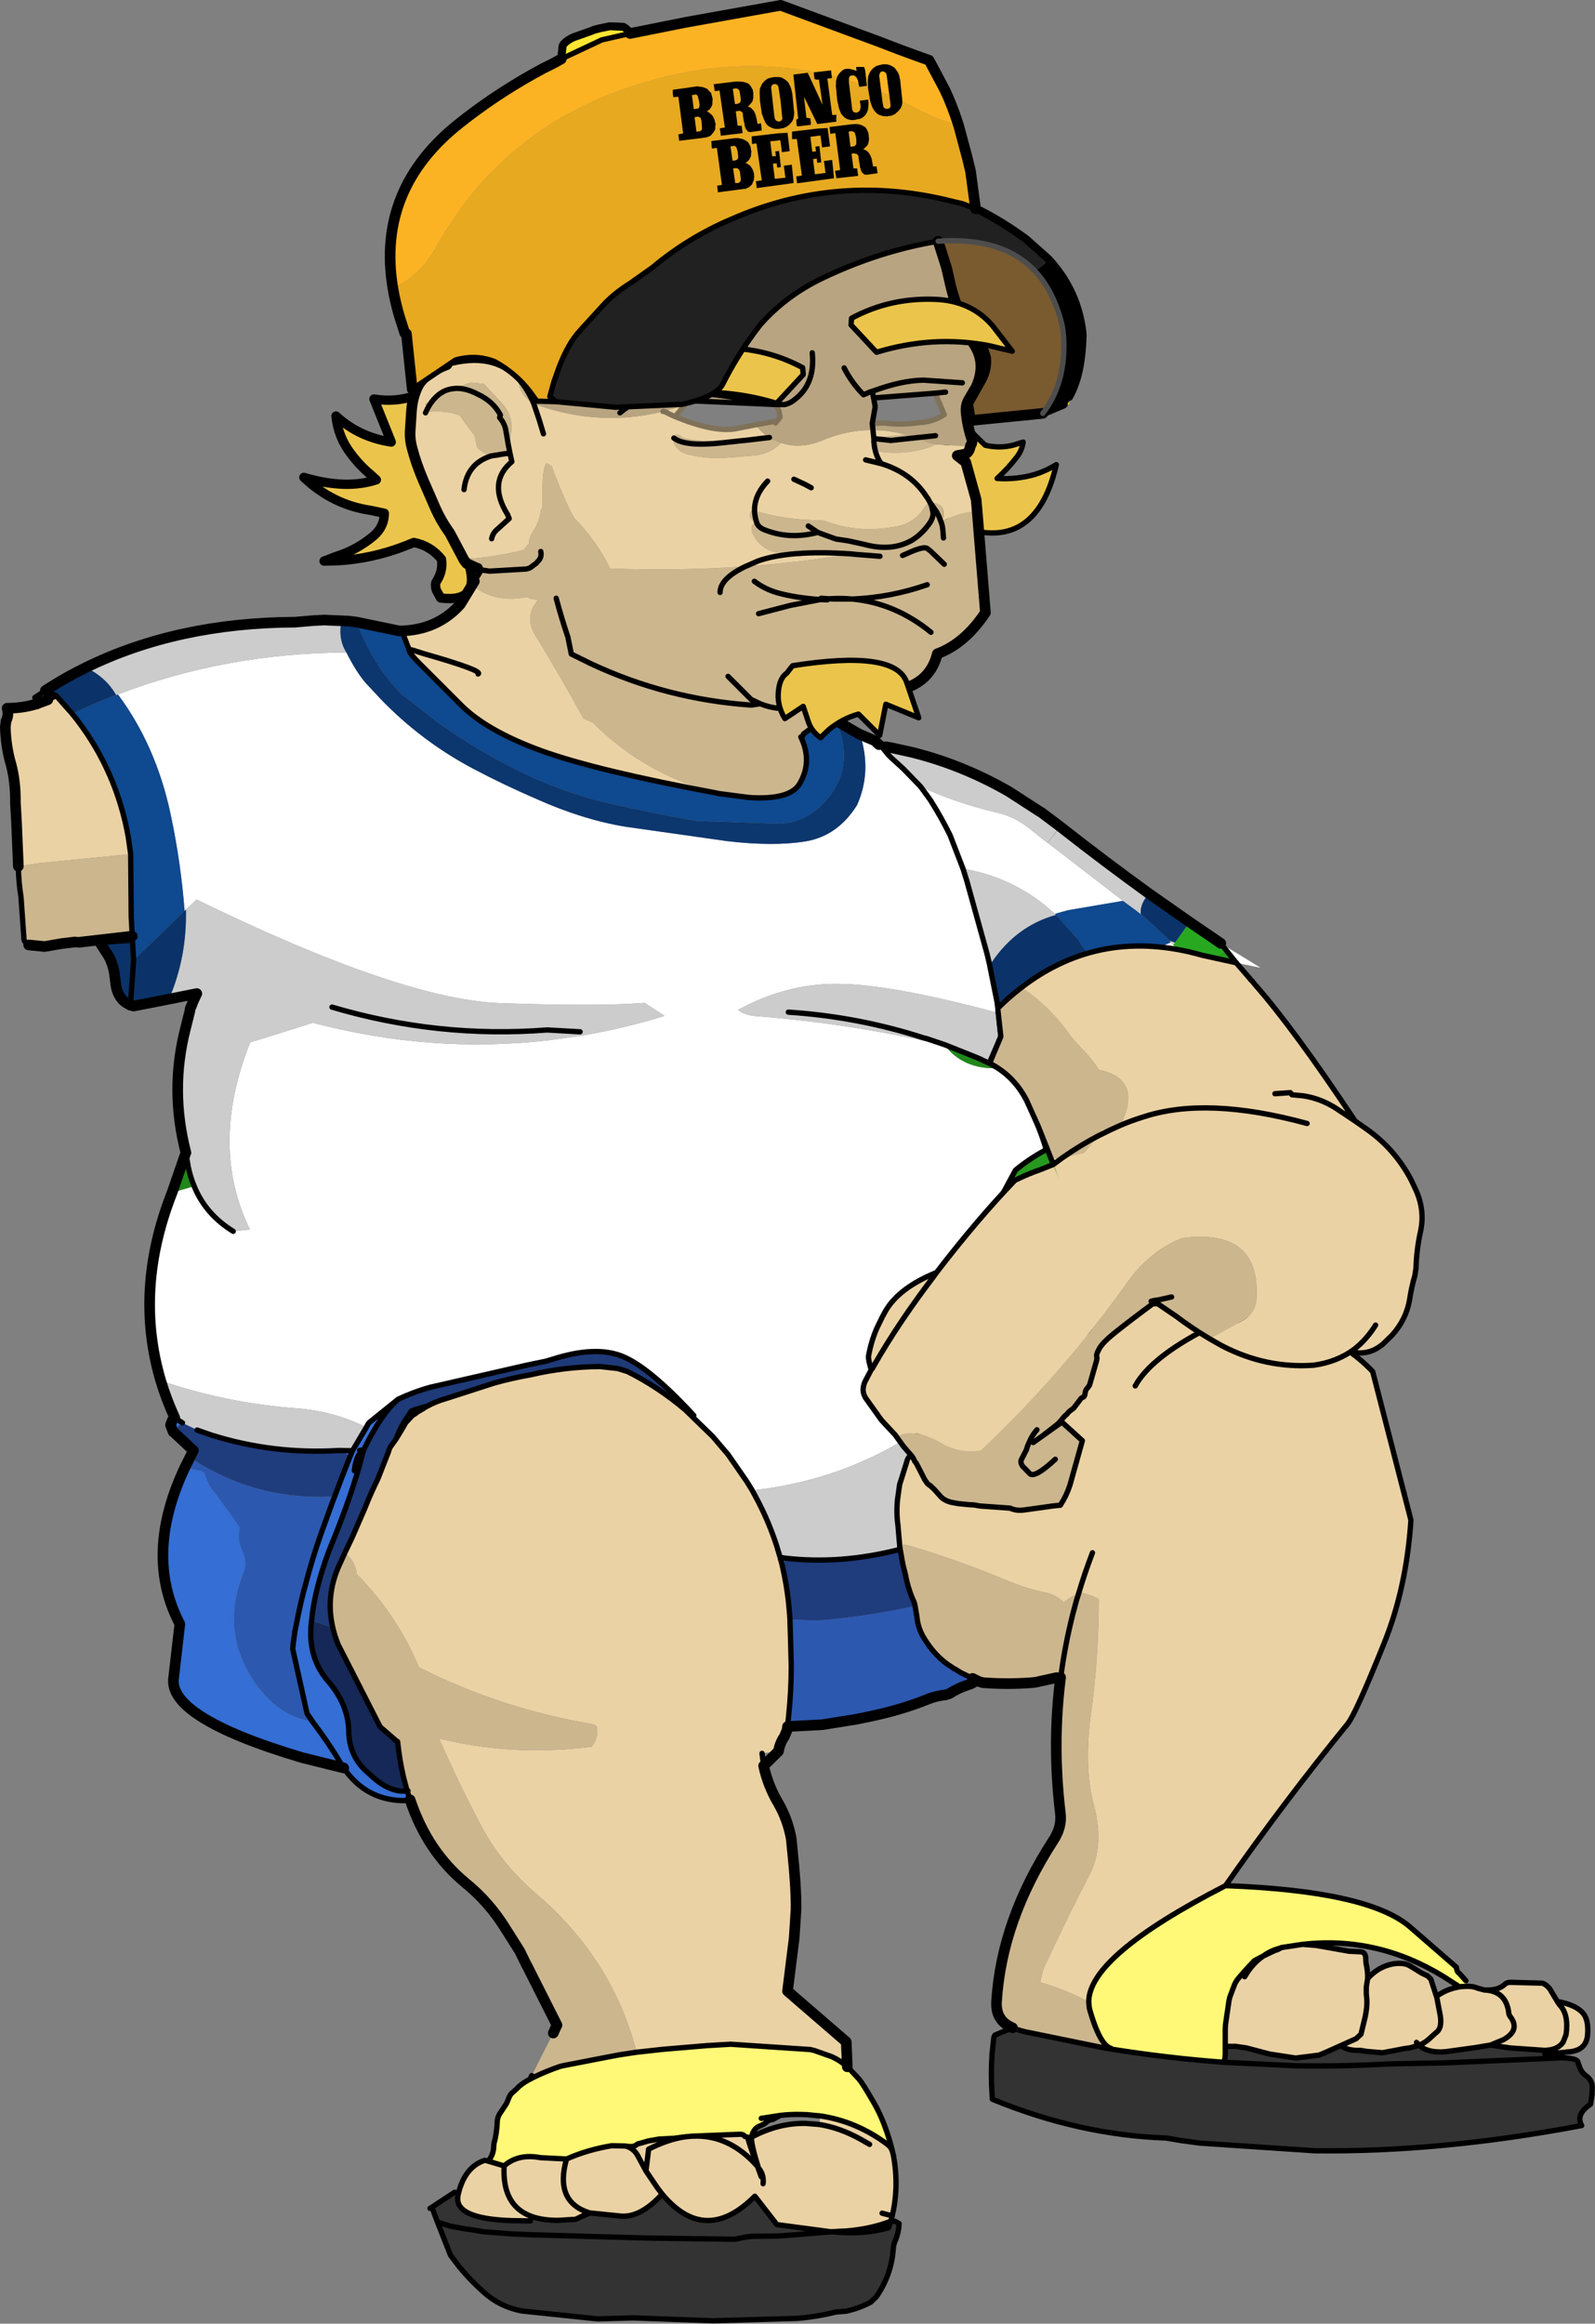 <?xml version="1.0" encoding="UTF-8" standalone="no"?>
<svg xmlns:xlink="http://www.w3.org/1999/xlink" height="437.35px" width="300.25px" xmlns="http://www.w3.org/2000/svg">
  <rect width="100%" height="100%" fill="#808080" stroke="none"/>
  <g transform="matrix(1.0, 0.0, 0.0, 1.0, -55.35, 183.25)">
    <path d="M234.0 -84.95 Q233.1 -85.35 233.0 -86.8 L234.0 -84.95 M118.7 -78.55 L118.75 -77.7 116.35 -77.65 118.7 -78.55" fill="#999999" fill-rule="evenodd" stroke="none"/>
    <path d="M233.0 -86.8 Q232.0 -97.05 235.55 -106.55 236.85 -103.3 239.2 -101.0 L240.8 -99.45 Q243.6 -98.8 246.2 -99.5 L247.95 -100.05 Q247.75 -98.55 246.85 -97.35 245.15 -95.1 243.05 -93.2 246.65 -92.95 250.15 -93.95 252.25 -94.6 254.2 -95.8 250.05 -77.85 234.0 -84.95 L233.0 -86.8 M118.7 -78.55 Q122.55 -79.75 125.7 -82.4 127.7 -84.15 127.7 -86.65 L125.1 -87.2 Q117.95 -88.25 112.55 -93.4 120.55 -91.05 126.2 -92.95 L125.15 -93.9 Q123.1 -95.6 121.45 -97.8 119.0 -100.95 118.6 -104.95 122.95 -100.95 129.0 -100.05 L125.75 -108.15 Q129.75 -107.5 133.4 -108.75 L134.7 -107.25 Q138.25 -92.65 143.35 -77.85 146.2 -69.7 138.3 -70.7 L137.5 -72.15 Q137.35 -72.6 137.35 -73.0 137.3 -73.5 137.5 -73.8 138.8 -75.8 138.45 -78.0 136.4 -80.55 133.25 -81.15 L131.75 -80.55 Q125.4 -78.05 118.75 -77.7 L118.7 -78.55" fill="#ebc54b" fill-rule="evenodd" stroke="none"/>
    <path d="M233.0 -86.8 Q232.0 -97.05 235.55 -106.55 236.85 -103.3 239.2 -101.0 L240.8 -99.45 Q243.6 -98.8 246.2 -99.5 L247.95 -100.05 Q247.75 -98.55 246.85 -97.35 245.15 -95.1 243.05 -93.2 246.65 -92.95 250.15 -93.95 252.25 -94.6 254.2 -95.8 250.05 -77.85 234.0 -84.95 233.1 -85.35 233.0 -86.8" fill="none" stroke="#000000" stroke-linecap="round" stroke-linejoin="round" stroke-width="1.0"/>
    <path d="M118.75 -77.7 Q125.4 -78.05 131.75 -80.55 L133.25 -81.15 Q136.4 -80.55 138.45 -78.0 138.8 -75.8 137.5 -73.8 137.3 -73.5 137.35 -73.0 137.35 -72.6 137.5 -72.15 L138.3 -70.7 Q146.2 -69.7 143.35 -77.85 138.25 -92.65 134.7 -107.25 L133.4 -108.75 Q129.75 -107.5 125.75 -108.15 L129.0 -100.05 Q122.95 -100.95 118.6 -104.95 119.0 -100.95 121.45 -97.8 123.1 -95.6 125.15 -93.9 L126.2 -92.95 Q120.55 -91.05 112.55 -93.4 117.95 -88.25 125.1 -87.2 L127.7 -86.65 Q127.7 -84.15 125.7 -82.4 122.55 -79.75 118.7 -78.55 L116.35 -77.65 118.75 -77.7" fill="none" stroke="#000000" stroke-linecap="round" stroke-linejoin="round" stroke-width="1.75"/>
    <path d="M142.7 -77.85 L140.0 -82.95 139.75 -83.3 Q138.4 -85.2 137.4 -87.4 L135.0 -92.9 Q133.7 -95.95 132.95 -98.8 132.5 -100.35 132.55 -101.95 L132.8 -105.75 132.8 -105.8 132.85 -106.35 Q133.05 -108.45 133.9 -110.3 134.45 -111.5 135.6 -112.45 137.35 -113.85 139.45 -114.6 L139.5 -114.65 Q138.7 -116.8 138.85 -119.15 L138.9 -121.55 138.95 -125.35 Q139.0 -128.65 139.6 -131.8 140.25 -134.95 141.25 -137.9 L141.95 -139.8 Q142.9 -141.9 144.35 -143.75 147.5 -148.1 151.65 -151.9 155.2 -155.25 159.8 -156.6 L165.95 -158.7 172.05 -160.7 178.25 -162.25 185.65 -163.75 Q190.15 -164.8 194.75 -163.8 L201.1 -162.7 Q206.05 -161.75 210.75 -159.4 215.75 -156.9 220.25 -153.55 L222.8 -151.5 224.5 -150.05 225.55 -149.0 Q228.3 -145.2 230.2 -141.6 L198.7 -142.75 198.7 -142.65 Q181.25 -140.15 165.95 -131.85 161.1 -129.25 160.4 -123.95 151.6 -122.05 152.85 -112.05 L152.9 -111.55 Q153.35 -108.6 155.8 -107.35 156.2 -107.1 156.7 -106.95 168.4 -102.9 180.15 -105.8 L180.35 -105.85 Q181.45 -105.25 182.65 -104.75 181.45 -105.25 180.35 -105.85 L183.45 -106.75 183.9 -106.7 183.8 -106.55 183.05 -105.55 Q182.75 -105.4 182.7 -104.9 L182.65 -104.8 182.65 -104.75 Q189.8 -101.85 193.8 -102.55 L197.6 -103.3 Q198.35 -102.25 199.45 -101.4 L194.7 -100.6 Q189.2 -99.6 183.9 -100.85 L183.55 -101.15 182.9 -101.5 182.65 -101.45 182.45 -101.35 182.2 -100.8 182.2 -100.4 182.25 -99.7 Q183.15 -98.1 184.95 -97.7 188.8 -96.75 192.85 -97.15 L197.15 -97.5 Q199.95 -97.7 202.05 -99.55 L202.4 -99.9 Q206.0 -98.65 210.1 -100.35 217.85 -103.6 225.8 -101.45 L221.1 -101.0 Q218.2 -100.9 220.05 -98.75 220.35 -98.4 220.75 -98.3 225.8 -97.5 230.7 -99.2 L231.45 -99.6 238.0 -99.2 Q237.75 -98.05 237.05 -97.8 L236.85 -97.75 235.55 -97.5 237.15 -96.25 239.1 -89.25 239.3 -87.0 Q236.15 -86.95 232.7 -85.15 L232.85 -85.7 Q233.45 -88.6 230.45 -88.65 L230.35 -88.75 230.4 -88.65 230.3 -88.65 230.2 -88.6 229.5 -87.95 Q227.7 -84.9 224.25 -84.2 217.15 -82.75 210.6 -85.2 L209.95 -85.35 Q203.25 -85.3 196.95 -87.25 195.9 -86.1 197.25 -85.1 L197.55 -84.9 Q196.35 -84.25 197.1 -82.7 198.05 -80.7 200.05 -79.75 200.85 -79.35 201.75 -79.25 L205.3 -79.05 Q200.9 -78.7 198.0 -77.65 L195.95 -76.75 195.7 -76.65 195.95 -76.75 198.0 -77.65 Q200.9 -78.7 205.3 -79.05 L205.4 -79.05 Q209.7 -79.4 215.5 -79.0 205.65 -77.35 195.7 -76.65 183.05 -75.75 170.2 -76.25 167.65 -81.45 163.45 -85.75 161.95 -88.35 159.8 -93.9 L159.55 -94.45 159.6 -94.5 159.15 -95.65 158.95 -95.55 Q157.2 -98.05 157.5 -87.15 L157.5 -87.85 157.15 -87.2 Q156.9 -85.0 155.65 -83.15 154.9 -82.0 154.95 -80.95 L154.5 -80.5 153.95 -79.75 Q148.5 -78.4 142.95 -78.0 L142.85 -77.75 143.25 -77.55 142.7 -77.85 M221.5 -42.6 L222.05 -42.7 221.5 -42.5 221.5 -42.6 M258.75 67.65 L259.6 67.55 262.25 67.4 Q263.5 67.4 268.85 63.5 274.25 59.55 282.4 66.9 295.2 61.95 308.1 70.25 311.3 72.3 313.75 74.9 L320.95 102.85 Q320.1 115.7 315.85 126.15 310.5 139.45 309.0 141.25 297.05 155.9 286.05 171.65 260.25 184.9 260.3 193.55 255.95 191.2 251.2 189.85 L251.05 190.35 251.7 187.5 Q255.85 178.5 260.45 169.6 263.25 164.15 261.3 156.65 259.3 149.15 260.75 139.05 262.15 128.9 262.2 117.75 261.6 117.35 260.9 117.1 L258.95 116.5 258.4 116.7 258.05 117.75 258.25 117.15 258.35 116.7 Q256.8 117.25 255.6 118.35 254.2 116.9 252.05 116.45 248.6 115.75 245.5 114.45 235.85 110.4 225.95 107.5 L224.7 107.5 224.45 104.65 224.4 103.95 Q224.05 101.5 224.3 99.0 L224.7 96.15 225.1 94.9 226.05 91.85 Q226.2 91.2 226.55 90.9 227.1 90.35 227.3 89.0 227.5 87.1 228.6 85.75 L228.65 85.75 229.4 84.6 229.5 84.45 230.55 82.8 Q232.05 80.45 233.55 78.65 L234.4 77.55 Q236.7 74.1 240.45 72.2 L240.75 72.05 242.45 71.25 Q248.2 68.7 254.6 68.0 L258.75 67.65 M331.4 190.6 L331.7 190.6 Q332.75 190.6 333.5 190.95 L334.8 191.3 334.95 191.3 Q337.4 191.4 338.65 190.2 339.0 189.85 339.7 189.85 L345.45 190.0 Q346.2 190.0 347.1 191.1 L348.45 193.35 348.5 193.45 Q351.85 194.05 353.2 195.5 354.45 196.75 354.2 199.75 353.95 202.8 350.4 202.95 L349.65 203.05 346.15 203.35 346.1 202.65 339.65 202.2 336.25 201.7 335.95 201.65 332.95 202.15 327.5 202.9 Q324.15 203.2 322.5 201.7 L320.65 202.2 319.85 202.3 315.6 203.1 312.65 202.85 311.4 202.65 Q309.0 202.75 307.75 201.75 L310.65 200.45 311.55 199.6 312.35 196.3 312.5 195.45 Q312.8 193.75 312.55 192.05 L312.55 190.7 312.8 189.15 Q314.9 186.8 317.75 186.35 319.7 186.1 320.75 186.75 L321.75 187.35 322.95 188.1 324.1 188.65 324.7 189.25 325.75 192.5 Q327.6 191.15 329.85 190.75 L330.1 190.7 330.45 190.65 331.4 190.6 M255.0 132.45 L254.6 132.4 254.25 132.5 255.1 131.9 255.0 132.45 M203.6 141.7 L203.5 142.4 203.0 143.6 Q202.15 144.8 201.9 146.35 L198.8 146.75 199.1 149.1 Q199.9 152.85 201.9 156.2 203.65 159.25 204.3 162.85 L204.45 164.4 Q205.25 171.95 205.2 176.1 L204.85 181.5 203.6 191.5 214.65 201.05 214.85 205.75 Q213.6 204.6 211.95 203.85 L208.7 202.7 207.9 202.5 192.9 201.5 188.55 201.75 180.2 202.45 175.2 203.0 Q170.65 185.4 156.15 173.05 149.6 167.5 145.6 159.75 141.5 151.95 138.0 143.95 151.95 147.4 166.7 145.5 L167.35 144.65 167.8 143.2 167.7 141.75 167.15 141.3 Q149.75 138.4 134.2 130.55 130.25 120.9 122.5 113.0 L122.4 112.25 Q121.8 110.1 120.25 109.05 L121.65 106.1 124.0 100.7 Q125.1 97.9 126.5 95.05 L128.5 89.95 128.55 89.75 Q128.7 89.25 129.0 88.85 L129.9 87.6 131.35 85.2 131.45 85.0 131.7 84.55 132.85 83.3 133.0 83.15 133.25 83.0 133.4 82.9 133.55 82.8 Q133.6 82.7 133.7 82.7 L133.8 82.6 133.95 82.5 134.1 82.4 134.2 82.35 134.3 82.3 134.4 82.25 134.5 82.2 134.55 82.1 134.6 82.1 134.7 82.05 134.8 82.0 134.85 81.95 134.9 81.95 Q135.3 81.65 135.8 81.4 137.45 80.5 139.25 80.0 L148.4 77.05 Q151.8 76.1 155.25 75.5 161.65 74.0 168.25 73.95 L171.5 74.3 171.9 74.4 173.5 74.9 Q179.35 77.85 184.35 82.1 L189.5 87.1 192.4 90.5 195.9 95.55 196.95 97.25 196.9 97.25 197.65 98.55 Q200.1 103.1 201.65 108.0 L201.7 108.2 202.2 109.85 202.25 110.1 202.55 111.15 202.85 112.55 Q203.7 116.5 204.0 120.7 L204.05 121.55 204.15 124.7 204.3 130.3 Q204.3 135.0 203.8 139.75 L203.6 141.7 M223.4 221.85 L223.4 221.9 223.55 222.5 Q224.6 228.4 223.3 233.8 L223.05 234.8 Q219.4 236.25 214.65 236.65 L213.45 236.7 211.8 236.8 201.6 235.45 197.45 230.1 Q188.1 239.45 180.0 229.7 176.0 234.1 172.3 233.85 L166.4 233.25 166.2 233.2 164.65 234.0 163.7 234.45 160.4 234.65 Q157.45 234.65 155.4 233.9 L155.2 234.75 151.7 234.7 Q140.5 234.35 141.6 229.8 L141.65 229.55 Q142.9 224.55 146.6 223.35 L147.25 223.5 150.25 224.4 Q152.9 222.05 157.1 222.85 L162.0 223.1 Q165.95 221.35 170.5 220.6 L173.05 220.65 Q174.6 220.95 175.2 220.4 175.45 220.2 175.85 220.15 L177.4 219.7 179.4 219.35 182.25 219.2 184.15 218.95 184.55 218.9 185.7 218.8 185.85 218.8 186.95 218.75 194.5 218.45 Q195.3 218.4 195.55 218.85 L196.1 219.0 Q196.15 219.6 197.95 224.5 L198.65 226.45 198.1 224.7 Q196.75 220.35 196.8 219.0 201.85 216.3 207.0 216.4 L209.55 216.6 Q213.4 217.2 217.3 219.35 L219.05 220.35 217.3 219.35 Q213.4 217.2 209.55 216.6 L209.8 215.0 Q216.55 216.0 222.35 220.3 L222.9 220.8 223.15 221.2 223.4 221.85 M155.1 208.1 L155.45 207.4 155.65 207.8 155.1 208.1 M74.15 -5.85 L70.2 -5.9 80.25 -7.05 80.3 -6.3 74.15 -5.85 M67.2 -5.7 L63.75 -5.1 60.75 -5.4 67.2 -5.7 M58.8 -20.2 L58.75 -21.6 58.45 -28.65 58.25 -32.2 Q58.3 -36.05 57.45 -39.3 56.45 -42.65 56.35 -46.45 L56.5 -47.6 Q57.05 -48.6 56.7 -49.95 59.55 -49.95 62.2 -50.75 L62.3 -50.75 62.35 -50.8 64.35 -51.55 64.5 -51.6 64.6 -51.65 64.7 -51.7 65.5 -52.1 65.85 -52.3 65.9 -52.3 65.9 -52.35 68.95 -48.9 69.35 -48.4 69.4 -48.35 69.9 -47.7 Q77.3 -38.0 79.5 -25.7 L79.95 -22.5 62.7 -20.8 58.8 -20.2 M130.5 -64.5 Q137.55 -64.55 142.0 -69.5 L144.65 -73.85 144.2 -73.1 Q148.85 -69.5 155.05 -71.0 L154.65 -70.9 Q154.9 -70.65 155.35 -70.55 L156.6 -70.35 155.7 -69.0 Q154.45 -66.35 156.1 -63.7 160.8 -56.05 165.2 -48.0 L166.95 -47.25 Q176.8 -37.35 190.6 -33.9 L190.2 -34.0 Q167.85 -38.15 157.4 -41.9 152.15 -43.8 148.3 -46.0 144.45 -48.2 142.0 -50.7 L134.8 -57.9 134.0 -58.7 Q132.55 -60.2 132.45 -60.65 L132.35 -60.95 132.3 -61.05 132.3 -61.15 131.05 -64.35 130.5 -64.5 M145.95 -75.95 L145.75 -76.05 145.65 -76.05 145.25 -76.3 145.75 -76.05 145.85 -76.0 145.95 -75.95 M157.65 -101.6 L156.85 -104.25 155.8 -107.35 156.85 -104.25 157.65 -101.6 M220.9 -96.0 L221.35 -95.9 221.0 -96.35 220.9 -96.0 M137.25 -108.35 L135.5 -107.25 135.65 -106.6 135.8 -106.3 136.2 -105.75 Q139.85 -106.0 141.95 -105.0 L142.9 -103.65 144.7 -101.25 145.0 -99.75 145.2 -99.0 Q145.95 -98.25 146.85 -97.8 L147.7 -97.4 148.95 -97.0 150.15 -97.65 150.4 -97.85 150.7 -98.25 151.05 -99.45 151.45 -101.15 Q152.25 -104.5 149.95 -107.25 L148.4 -108.9 146.45 -111.0 143.95 -111.25 140.7 -110.15 140.65 -110.15 140.65 -110.1 Q138.75 -109.9 137.3 -108.4 138.75 -109.9 140.65 -110.1 L137.3 -108.4 137.25 -108.35 M147.9 -81.85 Q148.1 -82.95 149.05 -83.7 L151.2 -85.65 150.9 -86.4 Q147.1 -92.5 151.7 -96.35 L151.35 -97.95 151.05 -99.45 151.35 -97.95 151.7 -96.35 Q147.1 -92.5 150.9 -86.4 L151.2 -85.65 149.05 -83.7 Q148.1 -82.95 147.9 -81.85 M135.45 -105.55 L135.8 -106.3 135.45 -105.55 M151.35 -97.95 L150.4 -97.85 151.35 -97.95 M153.25 -111.6 L153.65 -111.05 152.85 -112.05 152.9 -112.0 153.25 -111.6 M139.5 -114.65 Q148.1 -117.05 152.85 -112.05 148.1 -117.05 139.5 -114.65 M208.05 -91.45 L206.85 -92.1 204.8 -93.05 206.85 -92.1 208.05 -91.45 M142.7 -91.1 Q143.25 -95.95 147.7 -97.4 143.25 -95.95 142.7 -91.1 M145.35 -56.4 Q146.4 -57.0 135.2 -60.2 L133.15 -60.85 132.55 -61.0 132.3 -61.05 132.55 -61.0 133.15 -60.85 135.2 -60.2 Q146.4 -57.0 145.35 -56.4 M269.05 77.6 Q271.95 72.3 282.4 66.9 271.95 72.3 269.05 77.6 M261.0 109.0 Q259.45 113.05 258.25 117.15 259.45 113.05 261.0 109.0 M263.15 201.25 Q263.75 202.05 264.45 202.25 L264.45 202.4 262.5 202.05 263.15 201.25 M286.0 201.9 L286.0 198.6 286.05 197.75 286.7 193.3 286.85 192.65 287.6 190.65 Q287.9 189.75 288.55 189.0 L289.95 187.4 291.45 185.8 291.8 185.6 293.15 184.9 295.35 183.85 295.85 183.7 296.6 183.3 300.55 182.7 303.1 182.9 307.05 183.6 309.3 184.0 311.4 184.1 Q312.5 184.1 312.45 185.6 L312.5 186.3 Q312.85 187.8 312.8 189.15 L312.55 190.7 312.55 192.05 Q312.8 193.75 312.5 195.45 L312.35 196.3 311.55 199.6 310.65 200.45 307.75 201.75 304.85 203.05 303.65 203.55 299.25 204.1 294.35 203.35 290.0 202.2 287.95 201.9 286.0 201.9 M289.65 188.8 Q291.1 186.3 293.15 184.9 291.1 186.3 289.65 188.8 M322.5 201.7 Q323.75 201.15 324.65 200.25 L325.7 199.3 Q326.8 198.55 326.5 196.25 L325.8 192.6 325.75 192.5 325.8 192.6 326.5 196.25 Q326.8 198.55 325.7 199.3 L324.65 200.25 Q323.75 201.15 322.5 201.7 L322.0 201.15 322.5 201.7 M346.1 202.65 Q348.6 202.6 349.6 201.1 L350.15 199.7 Q350.7 195.9 348.95 194.1 L348.5 193.45 348.95 194.1 Q350.7 195.9 350.15 199.7 L349.6 201.1 Q348.6 202.6 346.1 202.65 M334.95 191.3 Q338.8 191.55 339.35 195.45 339.35 195.9 339.65 196.3 341.6 198.85 338.35 200.65 L335.95 201.65 338.35 200.65 Q341.6 198.85 339.65 196.3 339.35 195.9 339.35 195.45 338.8 191.55 334.95 191.3 M199.0 227.75 Q199.2 226.05 198.15 224.8 L198.1 224.7 198.15 224.8 Q199.2 226.05 199.0 227.75 M221.4 233.3 L223.3 233.8 221.4 233.3 M185.85 218.8 Q192.65 218.5 197.95 224.5 192.65 218.5 185.85 218.8 M176.95 225.35 L177.45 221.25 Q180.95 219.45 184.15 218.95 180.95 219.45 177.45 221.25 L176.95 225.35 179.15 228.6 180.0 229.7 179.15 228.6 176.95 225.35 175.55 222.75 Q174.75 221.05 173.05 220.65 174.75 221.05 175.55 222.75 L176.95 225.35 M150.25 224.4 Q149.85 231.9 155.4 233.9 149.85 231.9 150.25 224.4 M162.0 223.1 Q159.7 231.1 166.2 233.2 159.7 231.1 162.0 223.1" fill="#ebd2a4" fill-rule="evenodd" stroke="none"/>
    <path d="M217.25 -45.0 L217.3 -45.0 220.0 -43.85 220.8 -43.1 220.85 -43.05 221.35 -42.6 221.45 -42.6 221.5 -42.5 222.55 -41.2 223.1 -40.65 225.35 -38.6 225.55 -38.4 228.65 -35.2 Q235.5 -32.05 243.05 -30.3 246.45 -29.5 249.15 -27.3 L252.55 -24.6 252.6 -24.6 266.75 -13.7 256.45 -11.95 253.9 -11.25 Q246.7 -18.0 236.7 -19.75 L236.65 -19.7 234.2 -26.05 Q232.55 -29.4 230.5 -32.65 L228.65 -35.2 230.5 -32.65 Q232.55 -29.4 234.2 -26.05 L236.65 -19.7 237.35 -17.45 241.15 -3.75 241.6 -1.85 243.05 5.4 243.15 6.25 243.2 6.5 243.2 6.85 243.3 7.4 Q224.2 2.3 214.35 1.95 204.3 1.55 195.1 6.4 L194.25 6.8 Q195.55 7.85 197.7 8.0 213.7 9.25 229.15 12.6 L233.2 13.5 Q236.7 18.0 243.0 17.8 L243.25 17.8 Q246.6 20.0 248.55 23.75 250.8 28.15 252.2 32.8 L252.2 32.85 252.25 33.05 251.95 33.3 251.8 33.4 Q248.9 35.0 246.5 37.0 L244.1 41.45 Q240.3 48.8 236.65 57.6 230.55 62.15 229.2 67.05 L228.95 68.2 228.5 70.5 Q228.0 73.2 228.25 76.05 L230.55 82.8 229.5 84.45 229.4 84.6 228.65 85.75 Q214.3 95.4 196.95 97.25 L195.9 95.55 192.4 90.5 189.5 87.1 184.35 82.1 185.95 83.15 184.6 81.7 Q177.1 73.85 172.45 72.0 167.4 70.0 159.45 72.55 L158.1 72.95 154.7 73.65 136.35 77.85 Q133.25 78.7 130.3 80.1 L124.9 84.45 124.65 84.75 124.3 85.4 Q118.3 82.35 111.1 81.8 97.85 80.8 85.6 76.6 80.55 59.45 87.75 41.2 L91.9 40.0 Q94.05 45.3 99.25 48.5 L102.4 48.15 Q94.7 32.4 102.45 12.95 L114.25 9.25 Q136.5 15.1 158.6 12.55 L164.7 11.7 Q171.15 10.6 177.6 8.8 L180.45 7.95 176.7 5.5 Q168.05 6.2 149.4 5.55 130.75 4.8 92.35 -13.95 L90.35 -12.05 90.1 -11.8 Q89.4 -21.0 87.45 -30.1 84.7 -42.95 77.55 -52.55 97.75 -60.3 120.55 -60.45 122.4 -56.8 124.15 -54.75 L126.85 -51.85 Q134.6 -43.75 144.55 -38.5 150.35 -35.45 156.5 -32.8 165.15 -28.95 173.1 -27.65 L192.15 -24.95 Q200.95 -23.9 207.05 -24.9 213.1 -25.95 216.7 -31.75 219.5 -38.1 217.25 -45.0 M285.15 -5.7 L292.65 -1.1 288.05 -2.05 286.1 -4.5 285.15 -5.7 M277.05 -4.55 L273.6 -5.0 275.45 -5.75 275.75 -5.9 276.2 -5.4 277.05 -4.55 M69.05 -48.95 L69.35 -48.4 68.95 -48.9 69.05 -48.95 M89.7 84.55 L88.25 83.6 92.45 85.9 89.7 84.55" fill="#ffffff" fill-rule="evenodd" stroke="none"/>
    <path d="M90.2 34.1 L90.35 33.7 90.4 34.05 90.2 34.1 M64.35 -51.55 L64.15 -52.05 63.85 -53.2 63.85 -53.25 63.9 -53.3 63.95 -53.25 63.85 -53.2 63.95 -53.25 65.85 -52.35 65.9 -52.35 65.9 -52.3 65.85 -52.3 65.5 -52.1 64.7 -51.7 64.6 -51.65 64.5 -51.6 64.35 -51.55 M252.25 33.05 L252.2 32.85 252.2 32.8 Q250.8 28.15 248.55 23.75 246.6 20.0 243.25 17.8 L241.6 16.85 241.6 16.8 243.3 12.9 241.6 16.8 241.6 16.85 241.45 16.8 242.8 13.85 243.3 12.9 243.4 12.6 243.7 11.95 245.1 13.25 Q252.8 21.4 255.25 32.25 L255.5 33.55 252.25 33.05" fill="#003300" fill-rule="evenodd" stroke="none"/>
    <path d="M222.05 -42.7 L223.45 -42.45 222.8 -41.7 222.55 -41.2 221.5 -42.5 222.05 -42.7 M288.05 -2.05 L284.45 -2.8 283.8 -2.95 Q284.95 -3.45 286.1 -4.5 L288.05 -2.05 M260.3 40.45 Q262.15 44.8 261.85 50.15 L261.1 57.1 Q260.3 62.5 258.75 67.65 L254.6 68.0 Q248.2 68.7 242.45 71.25 L240.75 72.05 242.55 70.55 Q246.6 62.55 248.1 53.65 248.8 48.85 246.85 44.65 245.3 43.15 244.1 41.45 L246.5 37.0 Q248.9 35.0 251.8 33.4 L251.95 33.3 252.25 33.05 255.5 33.55 Q258.7 36.65 260.3 40.45 M80.5 6.1 L80.45 6.1 80.35 6.1 79.9 5.95 80.5 6.1 M123.65 89.8 L123.7 89.8 123.7 89.95 122.05 93.55 Q122.4 90.45 123.65 89.8 M243.75 11.85 L243.4 12.6 243.3 12.9 242.8 13.85 243.75 11.85" fill="#27991e" fill-rule="evenodd" stroke="none"/>
    <path d="M132.55 155.5 L131.9 155.65 Q124.35 155.8 120.05 149.5 L112.2 147.55 Q99.1 143.65 93.1 139.75 87.75 136.3 88.0 132.85 L89.2 122.4 Q82.4 109.4 90.15 92.95 L92.45 93.45 Q93.25 93.5 93.8 93.95 L94.0 94.5 Q94.6 96.35 95.8 97.75 L98.85 101.9 100.5 104.25 Q99.95 106.5 100.9 108.5 102.0 110.8 101.15 112.9 97.95 120.85 100.55 128.1 101.75 131.3 103.75 134.0 108.2 140.0 114.1 140.7 L114.15 140.7 113.15 139.25 110.45 127.1 110.55 126.1 110.85 123.9 111.15 122.4 Q111.75 119.25 112.5 116.3 111.75 119.25 111.15 122.4 L110.75 122.25 110.95 121.0 111.3 119.5 111.75 118.0 111.9 117.2 112.0 116.5 112.5 116.3 112.85 115.05 Q114.1 110.2 115.7 105.65 L117.65 100.25 117.75 99.95 117.65 100.25 117.5 100.0 117.75 99.95 118.35 98.4 Q119.75 94.6 121.3 90.75 L121.7 89.8 121.3 90.75 119.1 89.75 121.7 89.8 124.3 85.4 124.65 84.75 124.9 84.45 130.3 80.1 Q127.05 82.9 123.8 89.65 122.45 89.75 123.5 89.8 L123.65 89.8 Q122.4 90.45 122.05 93.55 L123.7 89.95 Q121.85 97.6 117.25 108.7 115.95 112.2 115.1 115.55 114.3 118.7 114.0 121.8 L113.95 122.2 Q113.25 128.7 117.1 133.15 120.9 137.55 121.0 142.55 121.05 147.5 124.85 150.6 127.8 153.5 130.7 153.85 L130.75 153.85 132.0 153.85 132.55 155.5 M88.05 86.3 L87.95 86.25 87.45 84.95 87.8 84.05 88.25 83.6 89.7 84.55 89.05 85.05 88.05 86.3 M120.05 149.5 L119.45 148.55 Q117.1 144.6 114.15 140.75 L114.1 140.7 114.15 140.75 Q117.1 144.6 119.45 148.55 L120.05 149.5" fill="#356ed4" fill-rule="evenodd" stroke="none"/>
    <path d="M346.15 203.35 L346.15 204.2 346.25 204.2 348.25 204.1 349.3 204.05 349.7 204.05 Q352.25 204.2 352.35 204.8 L352.8 206.05 Q353.15 206.9 354.0 207.5 355.3 208.4 355.05 210.35 L355.05 210.95 354.75 212.8 Q351.9 214.7 353.1 216.8 326.5 221.85 302.85 221.55 L281.15 220.1 277.5 219.6 274.85 219.15 Q258.55 218.6 242.15 211.85 L242.1 210.95 Q241.85 207.1 242.1 203.35 L242.4 200.5 Q242.5 199.8 242.7 199.75 L245.95 198.4 247.2 198.85 248.3 199.15 262.5 202.05 264.45 202.4 Q275.05 204.1 285.75 204.9 286.05 203.95 286.0 202.8 L286.0 201.9 287.95 201.9 290.0 202.2 294.35 203.35 299.25 204.1 303.65 203.55 304.85 203.05 307.75 201.75 Q309.0 202.75 311.4 202.65 L312.65 202.85 315.6 203.1 319.85 202.3 320.65 202.2 322.5 201.7 Q324.15 203.2 327.5 202.9 L332.95 202.15 335.95 201.65 336.25 201.7 339.65 202.2 346.1 202.65 346.15 203.35 M223.05 234.8 Q223.55 234.55 224.6 235.25 224.55 236.85 223.95 238.3 223.55 239.1 223.5 240.05 223.15 244.95 220.3 249.05 L219.25 250.05 Q217.1 251.2 214.6 251.75 L212.7 251.9 Q209.1 252.8 205.4 253.1 L189.55 253.55 174.45 253.0 167.9 253.2 153.55 251.7 Q149.45 250.9 146.5 248.25 144.0 246.05 141.85 243.45 L140.15 241.2 137.65 234.85 136.7 232.3 136.3 232.4 140.95 229.35 141.65 229.55 141.6 229.8 Q140.5 234.35 151.7 234.7 L155.2 234.75 155.4 233.9 Q157.45 234.65 160.4 234.65 L163.7 234.45 164.65 234.0 166.4 233.25 172.3 233.85 Q176.0 234.1 180.0 229.7 188.1 239.45 197.45 230.1 L201.6 235.45 211.8 236.8 212.15 236.8 Q217.7 237.4 222.6 236.05 L223.05 234.8 M346.15 204.2 L327.5 205.0 317.1 205.2 Q308.15 205.7 299.25 205.55 L299.2 205.55 285.75 204.9 299.2 205.55 299.25 205.55 Q308.15 205.7 317.1 205.2 L327.5 205.0 346.15 204.2 M137.65 234.85 L137.9 235.05 140.15 235.75 142.9 236.25 143.7 236.35 146.5 236.8 151.6 237.2 155.2 237.35 160.35 237.5 170.7 237.8 178.25 238.0 193.7 238.2 195.7 237.8 196.8 237.65 201.7 237.6 205.15 237.35 211.8 236.8 205.15 237.35 201.7 237.6 196.8 237.65 195.7 237.8 193.7 238.2 178.25 238.0 170.7 237.8 160.35 237.5 155.2 237.35 151.6 237.2 146.5 236.8 143.7 236.35 142.9 236.25 140.15 235.75 137.9 235.05 137.65 234.85" fill="#333333" fill-rule="evenodd" stroke="none"/>
    <path d="M286.05 171.65 Q312.9 172.65 320.75 179.4 L329.5 187.0 Q329.6 187.75 329.85 188.0 L330.1 188.2 331.3 189.55 331.4 190.6 330.45 190.65 330.1 190.7 327.15 188.8 Q314.65 181.1 300.55 182.7 L296.6 183.3 296.2 183.45 Q294.5 183.9 293.15 184.9 L291.8 185.6 291.45 185.8 289.95 187.4 288.55 189.0 Q287.9 189.75 287.6 190.65 L286.85 192.65 286.7 193.3 286.05 197.75 286.0 198.6 286.0 201.9 286.0 202.8 Q286.05 203.95 285.75 204.9 275.05 204.1 264.45 202.4 L264.45 202.25 Q263.75 202.05 263.15 201.25 261.8 199.55 260.5 195.05 L260.5 195.0 260.4 194.65 260.3 193.55 Q260.25 184.9 286.05 171.65 M214.85 205.75 L214.9 205.75 217.0 208.0 Q217.75 208.85 219.9 212.6 222.05 216.3 223.4 221.85 L223.15 221.2 222.9 220.8 222.35 220.3 Q216.55 216.0 209.8 215.0 L207.2 214.75 207.05 214.75 Q205.1 214.65 203.15 214.8 L202.2 214.9 201.95 215.05 200.85 215.65 200.3 215.75 199.8 216.0 Q199.35 216.5 198.35 216.9 197.3 217.3 196.9 218.65 L196.8 219.0 Q196.75 220.35 198.1 224.7 L197.95 224.5 Q196.15 219.6 196.1 219.0 L195.55 218.85 Q195.3 218.4 194.5 218.45 L186.95 218.75 185.85 218.8 185.7 218.8 184.55 218.9 184.15 218.95 182.25 219.2 179.4 219.35 177.4 219.7 175.85 220.15 Q175.45 220.2 175.2 220.4 174.6 220.95 173.05 220.65 L170.5 220.6 Q165.95 221.35 162.0 223.1 L157.1 222.85 Q152.9 222.05 150.25 224.4 L147.25 223.5 Q148.3 222.25 148.3 220.6 L148.35 220.15 Q148.85 218.35 148.95 216.25 148.95 215.15 149.65 214.25 L150.7 212.65 151.0 211.95 Q151.35 210.9 151.95 210.5 L152.55 209.95 Q153.35 209.05 154.8 208.25 L155.1 208.1 155.65 207.8 Q158.05 206.6 160.85 205.65 L161.55 205.5 168.75 204.1 171.9 203.5 175.2 203.0 180.2 202.45 188.55 201.75 192.9 201.5 207.9 202.5 208.7 202.7 211.95 203.85 Q213.6 204.6 214.85 205.75 M198.65 215.45 L202.2 214.9 198.65 215.45" fill="#fff977" fill-rule="evenodd" stroke="none"/>
    <path d="M238.05 -99.35 L238.05 -99.2 238.0 -99.2 238.05 -99.35 M239.3 -87.0 L240.85 -67.95 Q236.95 -62.1 231.8 -60.2 230.25 -53.95 222.9 -53.15 L219.45 -52.6 215.75 -52.0 214.7 -51.85 214.55 -52.2 214.6 -51.8 212.7 -49.65 212.65 -49.6 212.6 -49.5 Q211.85 -48.6 211.25 -48.6 L206.6 -45.1 206.2 -44.55 206.1 -44.55 Q208.35 -39.9 205.85 -35.7 204.0 -32.65 196.35 -33.15 L190.6 -33.9 Q176.8 -37.35 166.95 -47.25 L165.2 -48.0 Q160.8 -56.05 156.1 -63.7 154.45 -66.35 155.7 -69.0 L156.6 -70.35 155.35 -70.55 Q154.9 -70.65 154.65 -70.9 L155.05 -71.0 Q148.85 -69.5 144.2 -73.1 L144.65 -73.85 145.95 -75.95 145.85 -76.0 147.5 -75.75 154.35 -76.15 Q155.15 -76.25 155.75 -76.85 L156.25 -77.2 156.8 -77.8 Q157.35 -78.5 157.15 -79.45 157.35 -78.5 156.8 -77.8 L156.25 -77.2 155.75 -76.85 Q155.15 -76.25 154.35 -76.15 L147.5 -75.75 145.85 -76.0 143.6 -77.3 143.25 -77.55 142.85 -77.75 142.95 -78.0 Q148.5 -78.4 153.95 -79.75 L154.5 -80.5 154.95 -80.95 Q154.9 -82.0 155.65 -83.15 156.9 -85.0 157.15 -87.2 L157.5 -87.85 157.5 -87.15 Q157.2 -98.05 158.95 -95.55 L159.15 -95.65 159.6 -94.5 159.55 -94.45 159.8 -93.9 Q161.95 -88.35 163.45 -85.75 167.65 -81.45 170.2 -76.25 183.05 -75.75 195.7 -76.65 205.65 -77.35 215.5 -79.0 L215.55 -79.0 216.5 -78.9 221.0 -78.55 216.5 -78.9 215.55 -79.0 215.5 -79.0 Q209.7 -79.4 205.4 -79.05 L205.3 -79.05 201.75 -79.25 Q200.85 -79.35 200.05 -79.75 198.05 -80.7 197.1 -82.7 196.35 -84.25 197.55 -84.9 L197.25 -85.1 Q195.9 -86.1 196.95 -87.25 203.25 -85.3 209.95 -85.35 L210.6 -85.2 Q217.15 -82.75 224.25 -84.2 227.7 -84.9 229.5 -87.95 L230.2 -88.6 230.3 -88.65 230.4 -88.65 230.7 -88.1 230.8 -88.15 230.45 -88.65 Q233.45 -88.6 232.85 -85.7 L232.7 -85.15 Q236.15 -86.95 239.3 -87.0 M251.9 -0.25 Q256.95 1.95 256.75 9.0 L256.7 9.75 Q261.55 20.1 267.4 29.7 269.0 32.3 267.35 35.0 264.2 40.25 260.3 40.45 258.7 36.65 255.5 33.55 L255.25 32.25 Q252.8 21.4 245.1 13.25 L243.7 11.95 243.4 12.6 243.75 11.85 243.3 7.4 243.2 6.85 243.2 6.5 243.45 6.3 Q247.1 2.7 251.0 0.25 L251.85 -0.25 251.9 -0.25 M245.95 198.4 Q242.7 197.05 242.95 193.4 243.9 178.15 253.65 163.1 255.3 160.6 254.95 157.95 253.4 145.0 255.0 132.45 L255.1 131.9 Q255.85 126.35 257.2 120.95 L257.2 120.9 258.05 117.75 257.2 120.9 257.2 120.95 Q255.85 126.35 255.1 131.9 L254.25 132.5 250.4 133.35 249.6 133.45 Q245.0 133.8 240.4 133.45 L239.65 133.25 238.45 132.65 236.2 131.55 235.4 131.05 235.25 130.95 235.05 130.85 234.75 130.7 234.65 130.6 Q231.3 128.6 229.05 124.65 L229.0 124.55 Q228.1 122.85 227.95 121.0 L227.55 118.7 227.45 118.45 227.45 118.35 227.05 117.45 Q226.2 115.35 225.8 113.15 L225.3 111.15 224.8 108.35 224.7 107.7 224.7 107.5 225.95 107.5 Q235.85 110.4 245.5 114.45 248.6 115.75 252.05 116.45 254.2 116.9 255.6 118.35 256.8 117.25 258.35 116.7 L258.25 117.15 258.05 117.75 258.4 116.7 258.95 116.5 260.9 117.1 Q261.6 117.35 262.2 117.75 262.15 128.9 260.75 139.05 259.3 149.15 261.3 156.65 263.25 164.15 260.45 169.6 255.85 178.5 251.7 187.5 L251.05 190.35 251.2 189.85 Q255.95 191.2 260.3 193.55 L260.4 194.65 260.3 193.55 260.4 194.65 260.5 195.0 260.5 195.05 Q261.8 199.55 263.15 201.25 L262.5 202.05 248.3 199.15 247.2 198.85 245.95 198.4 M155.45 207.4 L159.5 199.4 159.65 199.1 159.75 198.85 159.95 198.4 160.2 197.9 155.2 188.0 154.7 187.0 154.5 186.65 153.2 184.0 152.1 182.25 150.45 179.65 Q147.45 174.8 143.05 171.2 135.8 165.25 132.55 155.5 L132.0 153.85 132.15 153.8 131.3 151.2 Q130.55 148.0 130.2 144.55 L129.9 144.35 127.3 142.1 126.9 141.75 119.2 126.65 119.1 126.5 119.0 126.25 Q118.35 124.65 118.0 123.1 116.6 117.1 119.2 111.35 L120.25 109.05 Q121.8 110.1 122.4 112.25 L122.5 113.0 Q130.25 120.9 134.2 130.55 149.75 138.4 167.15 141.3 L167.7 141.75 167.8 143.2 167.35 144.65 166.7 145.5 Q151.95 147.4 138.0 143.95 141.5 151.95 145.6 159.75 149.6 167.5 156.15 173.05 170.65 185.4 175.2 203.0 L171.9 203.5 168.75 204.1 161.55 205.5 160.85 205.65 Q158.05 206.6 155.65 207.8 L155.45 207.4 M70.2 -5.9 L69.6 -5.95 69.4 -5.95 67.35 -5.7 67.3 -5.7 67.2 -5.7 60.75 -5.4 Q60.35 -5.65 60.1 -5.95 59.8 -6.35 59.85 -6.7 L59.55 -10.95 59.3 -14.45 Q58.85 -17.2 58.8 -20.2 L62.7 -20.8 79.95 -22.5 80.05 -10.7 80.25 -7.05 70.2 -5.9 M231.45 -99.6 L230.7 -99.2 Q225.8 -97.5 220.75 -98.3 220.35 -98.4 220.05 -98.75 218.2 -100.9 221.1 -101.0 L225.8 -101.45 227.9 -100.8 228.1 -100.7 228.25 -100.65 228.45 -100.6 228.7 -100.5 Q229.8 -100.05 230.95 -99.75 L231.45 -99.6 M202.4 -99.9 L202.05 -99.55 Q199.95 -97.7 197.15 -97.5 L192.85 -97.15 Q188.8 -96.75 184.95 -97.7 183.15 -98.1 182.25 -99.7 L182.2 -100.4 182.2 -100.8 182.45 -101.35 182.65 -101.45 182.9 -101.5 183.55 -101.15 183.9 -100.85 Q189.2 -99.6 194.7 -100.6 L199.45 -101.4 200.0 -101.05 200.2 -100.9 195.5 -100.35 195.4 -100.35 191.7 -99.95 Q184.4 -99.1 182.2 -100.8 184.4 -99.1 191.7 -99.95 L195.4 -100.35 195.5 -100.35 200.2 -100.9 Q201.3 -100.25 202.4 -99.9 M212.7 -81.8 L216.6 -80.5 215.3 -81.0 Q214.55 -81.4 215.1 -81.45 L212.7 -81.8 M233.1 -77.05 L230.5 -79.55 229.85 -80.05 Q229.25 -80.4 226.95 -79.45 L225.25 -78.7 226.95 -79.45 Q229.25 -80.4 229.85 -80.05 L230.5 -79.55 233.1 -77.05 M212.5 -70.5 L211.4 -70.55 Q213.65 -70.7 215.8 -70.5 L212.5 -70.5 215.8 -70.5 Q213.65 -70.7 211.4 -70.55 L212.5 -70.5 M198.45 -50.8 Q201.6 -49.5 205.05 -50.05 L214.6 -51.8 205.05 -50.05 Q201.6 -49.5 198.45 -50.8 L196.75 -51.6 196.8 -50.55 198.45 -50.8 M230.6 -64.25 Q223.85 -69.75 215.8 -70.5 223.05 -70.8 229.9 -73.2 223.05 -70.8 215.8 -70.5 223.85 -69.75 230.6 -64.25 M160.05 -70.65 Q161.0 -67.05 162.25 -63.35 L162.9 -60.15 166.55 -58.35 Q180.85 -51.65 196.65 -50.55 L196.8 -50.55 196.65 -50.55 Q180.85 -51.65 166.55 -58.35 L162.9 -60.15 162.25 -63.35 Q161.0 -67.05 160.05 -70.65 M135.8 -106.3 L135.65 -106.6 135.5 -107.25 137.25 -108.35 137.3 -108.4 140.65 -110.1 140.65 -110.15 140.7 -110.15 143.95 -111.25 146.45 -111.0 148.4 -108.9 149.95 -107.25 Q152.25 -104.5 151.45 -101.15 L151.05 -99.45 150.6 -102.1 Q150.4 -103.5 149.4 -104.65 L149.55 -105.15 Q148.2 -107.7 145.3 -109.05 142.7 -110.4 140.65 -110.1 142.7 -110.4 145.3 -109.05 148.2 -107.7 149.55 -105.15 L149.4 -104.65 Q150.4 -103.5 150.6 -102.1 L151.05 -99.45 150.7 -98.25 150.4 -97.85 147.9 -97.45 147.7 -97.4 146.85 -97.8 Q145.95 -98.25 145.2 -99.0 L145.0 -99.75 144.7 -101.25 142.9 -103.65 141.95 -105.0 Q139.85 -106.0 136.2 -105.75 L135.8 -106.3 Q136.45 -107.55 137.25 -108.35 136.45 -107.55 135.8 -106.3 M155.8 -107.35 Q153.35 -108.6 152.9 -111.55 L152.85 -112.05 153.65 -111.05 153.25 -111.6 Q154.7 -109.9 155.8 -107.35 M147.7 -97.4 L147.9 -97.45 150.4 -97.85 150.15 -97.65 148.95 -97.0 147.7 -97.4 M209.75 -70.4 L211.1 -70.35 210.5 -70.5 211.4 -70.55 209.9 -70.65 210.5 -70.5 209.75 -70.4 204.1 -69.3 198.15 -67.75 204.1 -69.3 209.75 -70.4 Q205.05 -70.75 201.8 -71.65 199.3 -72.35 197.35 -73.85 199.3 -72.35 201.8 -71.65 205.05 -70.75 209.75 -70.4 L210.5 -70.5 209.9 -70.65 211.4 -70.55 210.5 -70.5 211.1 -70.35 209.75 -70.4 M192.4 -55.95 L196.75 -51.6 192.4 -55.95 M190.9 -71.75 Q190.9 -74.35 195.7 -76.65 190.9 -74.35 190.9 -71.75" fill="#ccb68e" fill-rule="evenodd" stroke="none"/>
    <path d="M230.2 -141.6 Q232.7 -136.8 233.65 -132.45 L235.45 -124.95 236.0 -123.35 236.8 -121.0 237.0 -120.45 Q241.65 -116.05 239.1 -110.4 L238.95 -110.1 238.8 -109.9 237.75 -108.1 Q237.15 -107.15 237.2 -105.85 237.4 -103.35 238.2 -100.85 238.5 -99.9 238.05 -99.4 L238.05 -99.35 238.0 -99.2 231.45 -99.6 230.95 -99.75 Q229.8 -100.05 228.7 -100.5 L228.45 -100.6 228.25 -100.65 228.1 -100.7 227.9 -100.8 225.8 -101.45 Q217.85 -103.6 210.1 -100.35 206.0 -98.65 202.4 -99.9 201.3 -100.25 200.2 -100.9 L200.0 -101.05 199.45 -101.4 Q198.35 -102.25 197.6 -103.3 L200.95 -103.9 201.35 -103.65 202.2 -104.75 202.0 -105.8 200.6 -107.15 197.6 -107.75 194.45 -107.55 187.6 -107.85 Q186.2 -106.85 184.55 -107.3 L184.8 -107.6 183.9 -106.7 183.45 -106.75 180.35 -105.85 180.15 -105.8 Q168.4 -102.9 156.7 -106.95 156.2 -107.1 155.8 -107.35 154.7 -109.9 153.25 -111.6 L152.9 -112.0 152.85 -112.05 Q151.6 -122.05 160.4 -123.95 161.1 -129.25 165.95 -131.85 181.25 -140.15 198.7 -142.65 L198.7 -142.75 230.2 -141.6 M231.4 -109.25 L219.8 -108.35 219.5 -109.6 219.35 -109.55 219.8 -108.35 220.1 -106.7 219.55 -103.55 221.8 -103.65 Q224.95 -103.2 228.3 -103.7 230.9 -103.8 233.1 -105.2 L231.4 -109.25 M234.9 -121.5 L236.8 -121.0 234.9 -121.5 M200.65 -107.15 Q201.8 -106.75 202.0 -105.8 L202.1 -107.1 200.65 -107.15" fill="#b8a480" fill-rule="evenodd" stroke="none"/>
    <path d="M131.45 84.35 L131.7 84.55 131.45 85.0 131.35 85.2 129.9 87.6 Q130.7 85.5 131.45 84.35 M123.8 89.65 L123.8 89.75 123.7 89.95 123.7 89.8 123.65 89.8 123.5 89.8 Q122.45 89.75 123.8 89.65 M184.35 82.1 L184.6 81.7 185.95 83.15 184.35 82.1 M131.3 151.2 L132.15 153.8 132.0 153.85 131.85 153.3 131.3 151.2" fill="#274f9e" fill-rule="evenodd" stroke="none"/>
    <path d="M135.8 81.4 L134.8 81.65 134.75 81.7 134.7 81.7 134.6 81.75 134.55 81.75 134.45 81.8 134.35 81.8 134.3 81.85 134.2 81.85 134.05 81.9 133.95 81.95 133.8 81.95 133.65 82.0 133.5 82.05 133.35 82.1 133.2 82.2 133.0 82.25 132.8 82.3 131.45 84.35 Q130.7 85.5 129.9 87.6 L129.0 88.85 Q128.7 89.25 128.55 89.75 L128.5 89.95 126.5 95.05 Q125.1 97.9 124.0 100.7 L121.65 106.1 120.25 109.05 119.2 111.35 Q116.6 117.1 118.0 123.1 L114.0 121.8 Q114.3 118.7 115.1 115.55 115.95 112.2 117.25 108.7 121.85 97.6 123.7 89.95 L123.8 89.75 123.8 89.65 Q127.05 82.9 130.3 80.1 133.25 78.7 136.35 77.85 L154.7 73.65 158.1 72.95 159.45 72.55 Q167.4 70.0 172.45 72.0 177.1 73.85 184.6 81.7 L184.35 82.1 Q179.35 77.85 173.5 74.9 L171.9 74.4 171.5 74.3 168.25 73.95 Q161.65 74.0 155.25 75.5 151.8 76.1 148.4 77.05 L139.25 80.0 Q137.45 80.5 135.8 81.4 M130.75 153.85 L131.85 153.3 132.0 153.85 130.75 153.85" fill="#1e3a78" fill-rule="evenodd" stroke="none"/>
    <path d="M114.0 121.8 L118.0 123.1 Q118.35 124.65 119.0 126.25 L119.1 126.5 119.2 126.65 126.9 141.75 127.3 142.1 129.9 144.35 130.2 144.55 Q130.55 148.0 131.3 151.2 L131.85 153.3 130.75 153.85 130.7 153.85 Q127.8 153.5 124.85 150.6 121.05 147.5 121.0 142.55 120.9 137.55 117.1 133.15 113.25 128.7 113.95 122.2 L114.0 121.8" fill="#152857" fill-rule="evenodd" stroke="none"/>
    <path d="M238.45 132.65 Q239.5 133.2 237.75 133.8 235.8 134.4 234.0 135.55 L233.3 135.75 Q231.55 135.95 230.15 136.5 225.0 138.6 218.9 139.85 L216.45 140.35 210.2 141.35 209.5 141.4 203.6 141.7 203.8 139.75 Q204.3 135.0 204.3 130.3 L204.15 124.7 204.05 121.55 209.15 121.75 Q218.35 121.05 227.6 119.0 L227.55 118.7 227.95 121.0 Q228.1 122.85 229.0 124.55 L229.05 124.65 Q231.3 128.6 234.65 130.6 L234.75 130.7 235.05 130.85 235.25 130.95 235.4 131.05 236.2 131.55 238.45 132.65 M90.15 92.95 L91.1 91.05 Q103.35 99.25 118.35 98.4 L117.75 99.95 117.5 100.0 117.65 100.25 115.7 105.65 Q114.1 110.2 112.85 115.05 L112.5 116.3 112.0 116.5 111.9 117.2 111.75 118.0 111.3 119.5 110.95 121.0 110.75 122.25 111.15 122.4 110.85 123.9 110.55 126.1 110.45 127.1 113.15 139.25 114.15 140.7 114.1 140.7 113.15 139.25 114.1 140.7 Q108.2 140.0 103.75 134.0 101.75 131.3 100.55 128.1 97.95 120.85 101.15 112.9 102.0 110.8 100.9 108.5 99.95 106.5 100.5 104.25 L98.85 101.9 95.8 97.75 Q94.6 96.35 94.0 94.5 L93.8 93.95 Q93.25 93.5 92.45 93.45 L90.15 92.95" fill="#2c58b0" fill-rule="evenodd" stroke="none"/>
    <path d="M87.75 41.2 L90.2 34.1 90.4 34.05 90.75 36.2 Q91.15 38.2 91.9 40.0 L87.75 41.2 M229.15 12.6 L229.25 12.1 229.7 12.2 233.25 13.4 239.25 15.8 239.95 16.1 240.65 16.45 241.0 16.6 241.45 16.8 241.6 16.85 243.25 17.8 243.0 17.8 Q236.7 18.0 233.2 13.5 L229.15 12.6 M124.9 84.45 L124.65 84.75 124.9 84.45" fill="#20871b" fill-rule="evenodd" stroke="none"/>
    <path d="M254.9 -27.7 L254.95 -27.65 252.6 -24.6 252.55 -24.6 254.9 -27.7 M279.3 -9.7 L283.85 -6.6 285.15 -5.7 286.1 -4.5 Q284.95 -3.45 283.8 -2.95 L283.45 -3.0 281.8 -3.4 281.7 -3.45 280.65 -3.75 277.05 -4.55 276.2 -5.4 276.55 -5.85 279.3 -9.7 M63.9 -53.3 L64.95 -53.95 65.9 -52.35 65.85 -52.35 63.95 -53.25 63.9 -53.3 M223.1 -40.65 L222.55 -41.2 223.1 -40.65" fill="#28a821" fill-rule="evenodd" stroke="none"/>
    <path d="M211.25 -48.6 L212.75 -47.6 Q216.65 -38.35 210.1 -31.8 206.85 -28.55 202.3 -28.2 L186.45 -28.75 Q177.75 -30.25 169.15 -32.25 160.6 -34.35 152.7 -38.3 144.9 -42.2 137.65 -47.35 L130.75 -52.75 Q125.15 -58.75 122.55 -66.15 L130.5 -64.5 131.05 -64.35 132.3 -61.15 132.3 -61.05 132.35 -60.95 132.45 -60.65 Q132.55 -60.2 134.0 -58.7 L134.8 -57.9 142.0 -50.7 Q144.45 -48.2 148.3 -46.0 152.15 -43.8 157.4 -41.9 167.85 -38.15 190.2 -34.0 L190.6 -33.9 196.35 -33.15 Q204.0 -32.65 205.85 -35.7 208.35 -39.9 206.1 -44.55 L206.2 -44.55 206.3 -44.6 206.4 -44.65 206.6 -45.1 211.25 -48.6 M273.6 -5.0 Q266.5 -5.7 260.0 -3.8 L258.25 -6.45 254.15 -11.05 253.9 -11.25 256.45 -11.95 266.75 -13.7 269.2 -11.9 270.1 -11.2 270.4 -10.95 270.6 -10.8 275.0 -6.75 275.75 -5.9 275.45 -5.75 273.6 -5.0 M77.55 -52.55 Q84.7 -42.95 87.45 -30.1 89.4 -21.0 90.1 -11.8 L80.5 -2.55 80.3 -5.95 80.3 -6.3 80.25 -7.05 80.05 -10.7 79.95 -22.5 79.5 -25.7 Q77.3 -38.0 69.9 -47.7 L69.4 -48.35 69.35 -48.4 69.05 -48.95 Q73.05 -50.85 77.2 -52.45 L77.55 -52.55 M69.9 -47.7 L69.35 -48.4 69.9 -47.7" fill="#0f498f" fill-rule="evenodd" stroke="none"/>
    <path d="M223.45 -42.45 L226.85 -41.7 Q236.45 -39.35 245.3 -34.25 L251.25 -30.4 251.3 -30.4 254.9 -27.7 252.55 -24.6 249.15 -27.3 Q246.45 -29.5 243.05 -30.3 235.5 -32.05 228.65 -35.2 L225.55 -38.4 225.35 -38.6 223.1 -40.65 222.55 -41.2 222.8 -41.7 223.45 -42.45 M254.95 -27.65 Q263.3 -21.1 271.6 -15.1 L270.8 -13.95 Q269.95 -12.5 270.1 -11.2 L269.2 -11.9 266.75 -13.7 252.6 -24.6 254.95 -27.65 M88.25 83.6 Q86.65 80.1 85.6 76.6 97.85 80.8 111.1 81.8 118.3 82.35 124.3 85.4 L121.7 89.8 119.1 89.75 Q106.8 90.5 95.15 86.85 L92.45 85.9 88.25 83.6 M90.35 33.7 Q87.3 21.95 90.25 10.4 L91.1 7.0 92.4 3.75 87.15 4.8 Q90.55 -3.1 90.35 -12.05 L92.35 -13.95 Q130.75 4.8 149.4 5.55 168.05 6.2 176.7 5.5 L180.45 7.95 177.6 8.8 Q171.15 10.6 164.7 11.7 L158.6 12.55 Q136.5 15.1 114.25 9.25 L102.45 12.95 Q94.7 32.4 102.4 48.15 L99.25 48.5 Q94.05 45.3 91.9 40.0 91.15 38.2 90.75 36.2 L90.4 34.05 90.35 33.7 M71.5 -57.6 Q88.7 -66.05 110.9 -66.15 L114.4 -66.45 116.4 -66.55 121.0 -66.35 119.5 -65.5 Q119.15 -62.7 120.55 -60.45 97.75 -60.3 77.55 -52.55 L77.2 -52.45 Q75.25 -55.85 71.5 -57.6 M236.65 -19.7 L236.7 -19.75 Q246.7 -18.0 253.9 -11.25 L254.15 -11.05 Q246.65 -9.0 241.95 -2.0 L241.6 -1.85 241.15 -3.75 237.35 -17.45 236.65 -19.7 M275.0 -6.75 L275.5 -6.2 276.55 -5.85 276.2 -5.4 275.75 -5.9 275.0 -6.75 M229.15 12.6 Q213.7 9.25 197.7 8.0 195.55 7.85 194.25 6.8 L195.1 6.4 Q204.3 1.55 214.35 1.95 224.2 2.3 243.3 7.4 L243.75 11.85 242.8 13.85 241.45 16.8 241.0 16.6 240.65 16.45 239.95 16.1 239.25 15.8 233.25 13.4 229.7 12.2 229.25 12.1 229.15 12.6 M164.55 10.95 L158.35 10.6 Q137.75 12.2 117.85 6.3 137.75 12.2 158.35 10.6 L164.55 10.95 M203.75 7.25 Q216.85 8.1 229.25 12.1 216.85 8.1 203.75 7.25 M201.7 108.2 L201.65 108.0 Q200.1 103.1 197.65 98.55 L196.9 97.25 196.95 97.25 Q214.3 95.4 228.65 85.75 L228.6 85.75 Q227.5 87.1 227.3 89.0 227.1 90.35 226.55 90.9 226.2 91.2 226.05 91.85 L225.1 94.9 224.7 96.15 224.3 99.0 Q224.05 101.5 224.4 103.95 L224.45 104.65 224.7 107.5 224.7 107.7 224.8 108.35 Q213.6 111.25 203.05 110.0 L202.2 109.85 201.7 108.2 M197.65 98.55 L196.95 97.25 197.65 98.55" fill="#cccccc" fill-rule="evenodd" stroke="none"/>
    <path d="M212.75 -47.6 L217.25 -45.0 Q219.5 -38.1 216.7 -31.75 213.1 -25.95 207.05 -24.9 200.95 -23.9 192.15 -24.95 L173.1 -27.65 Q165.15 -28.95 156.5 -32.8 150.35 -35.45 144.55 -38.5 134.6 -43.75 126.85 -51.85 L124.15 -54.75 Q122.4 -56.8 120.55 -60.45 119.15 -62.7 119.5 -65.5 L121.0 -66.35 122.55 -66.15 Q125.15 -58.75 130.75 -52.75 L137.65 -47.35 Q144.9 -42.2 152.7 -38.3 160.6 -34.35 169.15 -32.25 177.75 -30.25 186.45 -28.75 L202.3 -28.2 Q206.85 -28.55 210.1 -31.8 216.65 -38.35 212.75 -47.6" fill="#0c366e" fill-rule="evenodd" stroke="none"/>
    <path d="M271.6 -15.1 L279.3 -9.7 276.55 -5.85 275.5 -6.2 275.0 -6.75 270.6 -10.8 270.4 -10.95 270.1 -11.2 Q269.95 -12.5 270.8 -13.95 L271.6 -15.1 M260.0 -3.8 Q255.8 -2.6 251.9 -0.25 L251.85 -0.25 251.0 0.25 Q247.1 2.7 243.45 6.3 L243.2 6.5 243.15 6.25 243.05 5.4 241.6 -1.85 241.95 -2.0 Q246.65 -9.0 254.15 -11.05 L258.25 -6.45 260.0 -3.8 M87.15 4.8 L80.5 6.1 79.9 5.95 80.5 -2.55 79.9 5.95 78.95 5.4 Q77.6 4.4 77.2 2.4 L77.1 1.6 76.85 -0.3 Q76.4 -2.5 75.45 -3.85 L74.15 -5.85 80.3 -6.3 80.3 -5.95 80.5 -2.55 90.1 -11.8 90.35 -12.05 Q90.55 -3.1 87.15 4.8 M64.95 -53.95 Q68.1 -55.95 71.5 -57.6 75.25 -55.85 77.2 -52.45 73.05 -50.85 69.05 -48.95 L68.95 -48.9 65.9 -52.35 64.95 -53.95" fill="#0b3369" fill-rule="evenodd" stroke="none"/>
    <path d="M91.1 91.05 L91.25 90.75 91.45 90.35 91.55 90.15 91.6 90.0 91.75 89.75 88.05 86.3 89.05 85.05 89.7 84.55 92.45 85.9 95.15 86.85 Q106.8 90.5 119.1 89.75 L121.3 90.75 Q119.75 94.6 118.35 98.4 103.35 99.25 91.1 91.05 M202.85 112.55 L203.05 110.0 Q213.6 111.25 224.8 108.35 L225.3 111.15 225.8 113.15 Q226.2 115.35 227.05 117.45 L227.45 118.35 227.45 118.45 227.55 118.7 227.6 119.0 Q218.35 121.05 209.15 121.75 L204.05 121.55 204.0 120.7 Q203.7 116.5 202.85 112.55" fill="#1f3c7d" fill-rule="evenodd" stroke="none"/>
    <path d="M214.7 -51.85 L214.6 -51.8 212.7 -49.65 M220.8 -43.1 L221.45 -42.6 221.5 -42.6 222.05 -42.7 M258.75 67.65 L259.6 67.55 262.25 67.4 Q263.5 67.4 268.85 63.5 274.25 59.55 282.4 66.9 295.2 61.95 308.1 70.25 311.3 72.3 313.75 74.9 L320.95 102.85 Q320.1 115.7 315.85 126.15 310.5 139.45 309.0 141.25 297.05 155.9 286.05 171.65 312.9 172.65 320.75 179.4 L329.5 187.0 Q329.6 187.75 329.85 188.0 L330.1 188.2 331.3 189.55 M331.4 190.6 L331.7 190.6 Q332.75 190.6 333.5 190.95 L334.8 191.3 334.95 191.3 Q337.4 191.4 338.65 190.2 339.0 189.85 339.7 189.85 L345.45 190.0 Q346.2 190.0 347.1 191.1 L348.45 193.35 348.5 193.45 Q351.85 194.05 353.2 195.5 354.45 196.75 354.2 199.75 353.95 202.8 350.4 202.95 L349.65 203.05 346.15 203.35 M346.15 204.2 L346.25 204.2 348.25 204.1 349.3 204.05 349.7 204.05 Q352.25 204.2 352.35 204.8 L352.8 206.05 Q353.15 206.9 354.0 207.5 355.3 208.4 355.05 210.35 L355.05 210.95 354.75 212.8 Q351.9 214.7 353.1 216.8 326.5 221.85 302.85 221.55 L281.15 220.1 277.5 219.6 274.85 219.15 Q258.55 218.6 242.15 211.85 L242.1 210.95 Q241.85 207.1 242.1 203.35 L242.4 200.5 Q242.5 199.8 242.7 199.75 L245.95 198.4 247.2 198.85 248.3 199.15 262.5 202.05 264.45 202.4 Q275.05 204.1 285.75 204.9 286.05 203.95 286.0 202.8 L286.0 201.9 286.0 198.6 286.05 197.75 286.7 193.3 286.85 192.65 287.6 190.65 Q287.9 189.75 288.55 189.0 L289.95 187.4 291.45 185.8 291.8 185.6 293.15 184.9 Q294.5 183.9 296.2 183.45 L296.6 183.3 300.55 182.7 Q314.65 181.1 327.15 188.8 L330.1 190.7 330.45 190.65 331.4 190.6 M254.6 132.4 L254.25 132.5 M214.85 205.75 L214.9 205.75 217.0 208.0 Q217.75 208.85 219.9 212.6 222.05 216.3 223.4 221.85 L223.4 221.9 223.55 222.5 Q224.6 228.4 223.3 233.8 L223.05 234.8 Q223.55 234.55 224.6 235.25 224.55 236.85 223.95 238.3 223.55 239.1 223.5 240.05 223.15 244.95 220.3 249.05 L219.25 250.05 Q217.1 251.2 214.6 251.75 L212.7 251.9 Q209.1 252.8 205.4 253.1 L189.55 253.55 174.45 253.0 167.9 253.2 153.55 251.7 Q149.45 250.9 146.5 248.25 144.0 246.05 141.85 243.45 L140.15 241.2 137.65 234.85 136.7 232.3 136.3 232.4 140.95 229.35 M141.65 229.55 Q142.9 224.55 146.6 223.35 L147.25 223.5 Q148.3 222.25 148.3 220.6 L148.35 220.15 Q148.85 218.35 148.95 216.25 148.95 215.15 149.65 214.25 L150.7 212.65 151.0 211.95 Q151.35 210.9 151.95 210.5 L152.55 209.95 Q153.35 209.05 154.8 208.25 L155.1 208.1 155.45 207.4 M154.5 186.65 L152.1 182.25 M132.55 155.5 L131.9 155.65 Q124.35 155.8 120.05 149.5 L119.45 148.55 Q117.1 144.6 114.15 140.75 L114.1 140.7 114.15 140.7 113.15 139.25 114.1 140.7 M90.2 34.1 L90.35 33.7 90.4 34.05 90.75 36.2 Q91.15 38.2 91.9 40.0 94.05 45.3 99.25 48.5 M80.45 6.1 L80.45 6.15 80.35 6.1 79.9 5.95 80.5 -2.55 80.3 -5.95 80.3 -6.3 74.15 -5.85 70.2 -5.9 M60.75 -5.4 Q60.35 -5.65 60.1 -5.95 59.8 -6.35 59.85 -6.7 L59.55 -10.95 59.3 -14.45 Q58.85 -17.2 58.8 -20.2 M63.85 -53.2 L61.9 -51.95 63.85 -53.25 63.9 -53.3 M144.65 -73.85 L145.95 -75.95 145.85 -76.0 147.5 -75.75 154.35 -76.15 Q155.15 -76.25 155.75 -76.85 L156.25 -77.2 156.8 -77.8 Q157.35 -78.5 157.15 -79.45 M145.75 -76.05 L145.65 -76.05 145.25 -76.3 M142.7 -77.85 L143.25 -77.55 143.6 -77.3 145.85 -76.0 145.75 -76.05 M195.7 -76.65 L195.95 -76.75 198.0 -77.65 Q200.9 -78.7 205.3 -79.05 L205.4 -79.05 Q209.7 -79.4 215.5 -79.0 L215.55 -79.0 216.5 -78.9 221.0 -78.55 M236.8 -121.0 L234.9 -121.5 M238.05 -99.35 L238.0 -99.2 M155.8 -107.35 L156.85 -104.25 157.65 -101.6 M225.25 -78.7 L226.95 -79.45 Q229.25 -80.4 229.85 -80.05 L230.5 -79.55 233.1 -77.05 M212.5 -70.5 L215.8 -70.5 Q213.65 -70.7 211.4 -70.55 L212.5 -70.5 M214.6 -51.8 L205.05 -50.05 Q201.6 -49.5 198.45 -50.8 L196.8 -50.55 196.65 -50.55 Q180.85 -51.65 166.55 -58.35 L162.9 -60.15 162.25 -63.35 Q161.0 -67.05 160.05 -70.65 M229.9 -73.2 Q223.05 -70.8 215.8 -70.5 223.85 -69.75 230.6 -64.25 M228.65 -35.2 L230.5 -32.65 Q232.55 -29.4 234.2 -26.05 L236.65 -19.7 237.35 -17.45 241.15 -3.75 241.6 -1.85 243.05 5.4 243.15 6.25 243.2 6.5 243.2 6.85 243.3 7.4 243.75 11.85 243.4 12.6 243.3 12.9 241.6 16.8 241.6 16.85 243.25 17.8 Q246.6 20.0 248.55 23.75 250.8 28.15 252.2 32.8 L252.2 32.85 252.25 33.05 251.95 33.3 251.8 33.4 Q248.9 35.0 246.5 37.0 L244.1 41.45 Q240.3 48.8 236.65 57.6 230.55 62.15 229.2 67.05 L228.95 68.2 228.5 70.5 Q228.0 73.2 228.25 76.05 L230.55 82.8 229.5 84.45 M221.5 -42.5 L221.45 -42.6 221.35 -42.6 220.85 -43.05 220.8 -43.1 M222.55 -41.2 L221.5 -42.5 M222.55 -41.2 L223.1 -40.65 225.35 -38.6 225.55 -38.4 228.65 -35.2 M288.05 -2.05 L286.1 -4.5 285.15 -5.7 M137.25 -108.35 L137.3 -108.4 Q138.75 -109.9 140.65 -110.1 142.7 -110.4 145.3 -109.05 148.2 -107.7 149.55 -105.15 L149.4 -104.65 Q150.4 -103.5 150.6 -102.1 L151.05 -99.45 151.35 -97.95 151.7 -96.35 Q147.1 -92.5 150.9 -86.4 L151.2 -85.65 149.05 -83.7 Q148.1 -82.95 147.9 -81.85 M135.8 -106.3 L135.45 -105.55 M137.25 -108.35 Q136.45 -107.55 135.8 -106.3 M150.4 -97.85 L151.35 -97.95 M155.8 -107.35 Q154.7 -109.9 153.25 -111.6 L152.9 -112.0 152.85 -112.05 Q148.1 -117.05 139.5 -114.65 M63.85 -53.2 L63.95 -53.25 65.85 -52.35 65.9 -52.35 65.9 -52.3 65.85 -52.3 65.5 -52.1 64.7 -51.7 64.6 -51.65 64.5 -51.6 64.35 -51.55 M69.35 -48.4 L69.9 -47.7 Q77.3 -38.0 79.5 -25.7 L79.95 -22.5 80.05 -10.7 80.25 -7.05 80.3 -6.3 M69.35 -48.4 L68.95 -48.9 65.9 -52.35 M204.8 -93.05 L206.85 -92.1 208.05 -91.45 M182.2 -100.8 Q184.4 -99.1 191.7 -99.95 L195.4 -100.35 195.5 -100.35 200.2 -100.9 M195.7 -76.65 Q190.9 -74.35 190.9 -71.75 M196.75 -51.6 L192.4 -55.95 M198.15 -67.75 L204.1 -69.3 209.75 -70.4 Q205.05 -70.75 201.8 -71.65 199.3 -72.35 197.35 -73.85 M209.75 -70.4 L210.5 -70.5 209.9 -70.65 211.4 -70.55 210.5 -70.5 211.1 -70.35 209.75 -70.4 M150.4 -97.85 L147.9 -97.45 147.7 -97.4 Q143.25 -95.95 142.7 -91.1 M130.5 -64.5 L131.05 -64.35 132.3 -61.15 132.3 -61.05 132.55 -61.0 133.15 -60.85 135.2 -60.2 Q146.4 -57.0 145.35 -56.4 M132.3 -61.05 L132.35 -60.95 132.45 -60.65 Q132.55 -60.2 134.0 -58.7 L134.8 -57.9 142.0 -50.7 Q144.45 -48.2 148.3 -46.0 152.15 -43.8 157.4 -41.9 167.85 -38.15 190.2 -34.0 L190.6 -33.9 196.35 -33.15 Q204.0 -32.65 205.85 -35.7 208.35 -39.9 206.1 -44.55 L206.2 -44.55 206.3 -44.6 206.4 -44.65 206.6 -45.1 211.25 -48.6 M198.45 -50.8 L196.75 -51.6 M229.25 12.1 Q216.85 8.1 203.75 7.25 M117.85 6.3 Q137.75 12.2 158.35 10.6 L164.55 10.95 M131.7 84.55 L132.85 83.3 133.0 83.15 133.25 83.0 133.4 82.9 133.55 82.8 Q133.6 82.7 133.7 82.7 L133.8 82.6 133.95 82.5 134.1 82.4 134.2 82.35 134.3 82.3 134.4 82.25 134.5 82.2 134.55 82.1 134.6 82.1 134.7 82.05 134.8 82.0 134.85 81.95 134.9 81.95 Q135.3 81.65 135.8 81.4 L134.8 81.65 134.75 81.7 134.7 81.7 134.6 81.75 134.55 81.75 134.45 81.8 134.35 81.8 134.3 81.85 134.2 81.85 134.05 81.9 133.95 81.95 133.8 81.95 133.65 82.0 133.5 82.05 133.35 82.1 133.2 82.2 133.0 82.25 132.8 82.3 131.45 84.35 Q130.7 85.5 129.9 87.6 L131.35 85.2 131.45 85.0 131.7 84.55 M184.35 82.1 Q179.35 77.85 173.5 74.9 L171.9 74.4 171.5 74.3 168.25 73.95 Q161.65 74.0 155.25 75.5 151.8 76.1 148.4 77.05 L139.25 80.0 Q137.45 80.5 135.8 81.4 M184.6 81.7 Q177.1 73.85 172.45 72.0 167.4 70.0 159.45 72.55 L158.1 72.95 154.7 73.65 136.35 77.85 Q133.25 78.7 130.3 80.1 127.05 82.9 123.8 89.65 L123.8 89.75 123.7 89.95 Q121.85 97.6 117.25 108.7 115.95 112.2 115.1 115.55 114.3 118.7 114.0 121.8 L113.95 122.2 Q113.25 128.7 117.1 133.15 120.9 137.55 121.0 142.55 121.05 147.5 124.85 150.6 127.8 153.5 130.7 153.85 L130.75 153.85 132.0 153.85 132.55 155.5 M118.0 123.1 Q116.6 117.1 119.2 111.35 L120.25 109.05 121.65 106.1 124.0 100.7 Q125.1 97.9 126.5 95.05 L128.5 89.95 128.55 89.75 Q128.7 89.25 129.0 88.85 L129.9 87.6 M196.95 97.25 L195.9 95.55 192.4 90.5 189.5 87.1 184.35 82.1 185.95 83.15 184.6 81.7 M80.45 6.1 L80.35 6.1 M89.7 84.55 L88.25 83.6 M92.45 85.9 L95.15 86.85 Q106.8 90.5 119.1 89.75 L121.7 89.8 124.3 85.4 124.65 84.75 124.9 84.45 124.65 84.75 M121.7 89.8 L121.3 90.75 Q119.75 94.6 118.35 98.4 L117.75 99.95 117.65 100.25 115.7 105.65 Q114.1 110.2 112.85 115.05 L112.5 116.3 Q111.75 119.25 111.15 122.4 L110.85 123.9 110.55 126.1 110.45 127.1 113.15 139.25 M123.65 89.8 L123.7 89.8 123.7 89.95 122.05 93.55 Q122.4 90.45 123.65 89.8 L123.5 89.8 Q122.45 89.75 123.8 89.65 M175.2 203.0 L180.2 202.45 188.55 201.75 192.9 201.5 207.9 202.5 208.7 202.7 211.95 203.85 Q213.6 204.6 214.85 205.75 M118.0 123.1 Q118.35 124.65 119.0 126.25 L119.1 126.5 119.2 126.65 126.9 141.75 127.3 142.1 129.9 144.35 130.2 144.55 Q130.55 148.0 131.3 151.2 L131.85 153.3 132.0 153.85 132.15 153.8 M201.65 108.0 Q200.1 103.1 197.65 98.55 L196.95 97.25 M228.65 85.75 L229.4 84.6 M203.05 110.0 L202.2 109.85 202.25 110.1 202.55 111.15 202.85 112.55 Q203.7 116.5 204.0 120.7 L204.05 121.55 204.15 124.7 204.3 130.3 Q204.3 135.0 203.8 139.75 L203.6 141.7 M227.55 118.7 L227.45 118.45 227.45 118.35 227.05 117.45 Q226.2 115.35 225.8 113.15 L225.3 111.15 224.8 108.35 Q213.6 111.25 203.05 110.0 M202.2 109.85 L201.7 108.2 M198.8 146.75 L199.1 149.1 M130.3 80.1 L124.9 84.45 M229.25 12.1 L229.7 12.2 233.25 13.4 239.25 15.8 239.95 16.1 240.65 16.45 241.0 16.6 241.45 16.8 241.6 16.85 M240.75 72.05 L242.45 71.25 Q248.2 68.7 254.6 68.0 L258.75 67.65 M240.75 72.05 L240.45 72.2 Q236.7 74.1 234.4 77.55 L233.55 78.65 Q232.05 80.45 230.55 82.8 M228.65 85.75 L228.6 85.75 Q227.5 87.1 227.3 89.0 227.1 90.35 226.55 90.9 226.2 91.2 226.05 91.85 L225.1 94.9 224.7 96.15 224.3 99.0 Q224.05 101.5 224.4 103.95 L224.45 104.65 224.7 107.5 M258.25 117.15 Q259.45 113.05 261.0 109.0 M282.4 66.9 Q271.95 72.3 269.05 77.6 M260.3 193.55 Q260.25 184.9 286.05 171.65 M258.05 117.75 L257.2 120.9 257.2 120.95 Q255.85 126.35 255.1 131.9 L255.0 132.45 M258.25 117.15 L258.05 117.75 M224.7 107.7 L224.8 108.35 M227.55 118.7 L227.95 121.0 Q228.1 122.85 229.0 124.55 L229.05 124.65 Q231.3 128.6 234.65 130.6 L234.75 130.7 235.05 130.85 235.25 130.95 235.4 131.05 236.2 131.55 238.45 132.65 M260.4 194.65 L260.3 193.55 M260.4 194.65 L260.5 195.0 260.5 195.05 Q261.8 199.55 263.15 201.25 263.75 202.05 264.45 202.25 M300.55 182.7 L303.1 182.9 307.05 183.6 309.3 184.0 311.4 184.1 Q312.5 184.1 312.45 185.6 L312.5 186.3 Q312.85 187.8 312.8 189.15 314.9 186.8 317.75 186.35 319.7 186.1 320.75 186.75 L321.75 187.35 322.95 188.1 324.1 188.65 324.7 189.25 325.75 192.5 Q327.6 191.15 329.85 190.75 L330.1 190.7 M296.6 183.3 L295.85 183.7 295.35 183.85 293.15 184.9 Q291.1 186.3 289.65 188.8 M312.8 189.15 L312.55 190.7 312.55 192.05 Q312.8 193.75 312.5 195.45 L312.35 196.3 311.55 199.6 310.65 200.45 307.75 201.75 Q309.0 202.75 311.4 202.65 L312.65 202.85 315.6 203.1 319.85 202.3 320.65 202.2 322.5 201.7 322.0 201.15 M325.75 192.5 L325.8 192.6 326.5 196.25 Q326.8 198.55 325.7 199.3 L324.65 200.25 Q323.75 201.15 322.5 201.7 324.15 203.2 327.5 202.9 L332.95 202.15 335.95 201.65 338.35 200.65 Q341.6 198.85 339.65 196.3 339.35 195.9 339.35 195.45 338.8 191.55 334.95 191.3 M348.5 193.45 L348.95 194.1 Q350.7 195.9 350.15 199.7 L349.6 201.1 Q348.6 202.6 346.1 202.65 L339.65 202.2 336.25 201.7 335.95 201.65 M285.75 204.9 L299.2 205.55 299.25 205.55 Q308.15 205.7 317.1 205.2 L327.5 205.0 346.15 204.2 M307.75 201.75 L304.85 203.05 303.65 203.55 299.25 204.1 294.35 203.35 290.0 202.2 287.95 201.9 286.0 201.9 M209.55 216.6 Q213.4 217.2 217.3 219.35 L219.05 220.35 M223.4 221.85 L223.15 221.2 222.9 220.8 222.35 220.3 Q216.55 216.0 209.8 215.0 L207.2 214.75 207.05 214.75 Q205.1 214.65 203.15 214.8 L202.2 214.9 198.65 215.45 M209.55 216.6 L207.0 216.4 Q201.85 216.3 196.8 219.0 196.75 220.35 198.1 224.7 L198.15 224.8 Q199.2 226.05 199.0 227.75 M223.05 234.8 L222.6 236.05 Q217.7 237.4 212.15 236.8 L211.8 236.8 205.15 237.35 201.7 237.6 196.8 237.65 195.7 237.8 193.7 238.2 178.25 238.0 170.7 237.8 160.35 237.5 155.2 237.35 151.6 237.2 146.5 236.8 143.7 236.35 142.9 236.25 140.15 235.75 137.9 235.05 137.65 234.85 M211.8 236.8 L213.45 236.7 214.65 236.65 Q219.4 236.25 223.05 234.8 M223.3 233.8 L221.4 233.3 M147.25 223.5 L150.25 224.4 Q152.9 222.05 157.1 222.85 L162.0 223.1 Q165.95 221.35 170.5 220.6 L173.05 220.65 Q174.6 220.95 175.2 220.4 175.45 220.2 175.85 220.15 L177.4 219.7 179.4 219.35 182.25 219.2 184.15 218.95 184.55 218.9 185.7 218.8 185.85 218.8 186.95 218.75 194.5 218.45 Q195.3 218.4 195.55 218.85 L196.1 219.0 Q196.15 219.6 197.95 224.5 L198.1 224.7 198.65 226.45 197.95 224.5 Q192.65 218.5 185.85 218.8 M196.8 219.0 L196.9 218.65 Q197.3 217.3 198.35 216.9 199.35 216.5 199.8 216.0 L200.3 215.75 200.85 215.65 201.95 215.05 202.2 214.9 M175.2 203.0 L171.9 203.5 168.75 204.1 161.55 205.5 160.85 205.65 Q158.05 206.6 155.65 207.8 L155.1 208.1 M180.0 229.7 L179.15 228.6 176.95 225.35 175.55 222.75 Q174.75 221.05 173.05 220.65 M184.15 218.95 Q180.95 219.45 177.45 221.25 L176.95 225.35 M211.8 236.8 L201.6 235.45 197.45 230.1 Q188.1 239.45 180.0 229.7 176.0 234.1 172.3 233.85 L166.4 233.25 164.65 234.0 163.7 234.45 160.4 234.65 Q157.45 234.65 155.4 233.9 149.85 231.9 150.25 224.4 M155.2 234.75 L151.7 234.7 Q140.5 234.35 141.6 229.8 L141.65 229.55 M166.4 233.25 L166.2 233.2 164.65 234.0 M166.2 233.2 Q159.7 231.1 162.0 223.1" fill="none" stroke="#000000" stroke-linecap="round" stroke-linejoin="round" stroke-width="1.0"/>
    <path d="M231.4 -109.25 L233.1 -105.2 Q230.9 -103.8 228.3 -103.7 224.95 -103.2 221.8 -103.65 L219.55 -103.55 M197.6 -103.3 L193.8 -102.55 Q189.8 -101.85 182.65 -104.75 181.45 -105.25 180.35 -105.85 L180.15 -105.8 M184.8 -107.6 L183.9 -106.7 183.8 -106.55 183.05 -105.55 Q182.75 -105.4 182.7 -104.9 L182.65 -104.8 182.65 -104.75 M201.35 -103.65 L202.2 -104.75 202.0 -105.8 Q201.8 -106.75 200.65 -107.15 M197.6 -103.3 L200.95 -103.9" fill="none" stroke="#807259" stroke-linecap="round" stroke-linejoin="round" stroke-width="1.0"/>
    <path d="M142.7 -77.85 L140.0 -82.95 139.75 -83.3 Q138.4 -85.2 137.4 -87.4 L135.0 -92.9 Q133.7 -95.95 132.95 -98.8 132.5 -100.35 132.55 -101.95 L132.8 -105.75 132.8 -105.8 132.85 -106.35 Q133.05 -108.45 133.9 -110.3 134.45 -111.5 135.6 -112.45 137.35 -113.85 139.45 -114.6 L139.5 -114.65 Q138.7 -116.8 138.85 -119.15 L138.9 -121.55 138.95 -125.35 Q139.0 -128.65 139.6 -131.8 140.25 -134.95 141.25 -137.9 L141.95 -139.8 Q142.9 -141.9 144.35 -143.75 147.5 -148.1 151.65 -151.9 155.2 -155.25 159.8 -156.6 L165.95 -158.7 172.05 -160.7 178.25 -162.25 185.65 -163.75 Q190.15 -164.8 194.75 -163.8 L201.1 -162.7 Q206.05 -161.75 210.75 -159.4 215.75 -156.9 220.25 -153.55 L222.8 -151.5 224.5 -150.05 225.55 -149.0 Q228.3 -145.2 230.2 -141.6 232.7 -136.8 233.65 -132.45 L235.45 -124.95 236.0 -123.35 236.8 -121.0 237.0 -120.45 Q241.65 -116.05 239.1 -110.4 L238.95 -110.1 238.8 -109.9 237.75 -108.1 Q237.15 -107.15 237.2 -105.85 237.4 -103.35 238.2 -100.85 238.5 -99.9 238.05 -99.4 L238.05 -99.35 M238.0 -99.2 Q237.75 -98.05 237.05 -97.8 L236.85 -97.75 235.55 -97.5 237.15 -96.25 239.1 -89.25 239.3 -87.0 240.85 -67.95 Q236.95 -62.1 231.8 -60.2 230.25 -53.95 222.9 -53.15 L219.45 -52.6 215.75 -52.0 214.7 -51.85 M212.65 -49.6 L212.6 -49.5 Q211.85 -48.6 211.25 -48.6 L212.75 -47.6 217.25 -45.0 217.3 -45.0 220.0 -43.85 220.8 -43.1 M222.05 -42.7 L223.45 -42.45 226.85 -41.7 Q236.45 -39.35 245.3 -34.25 L251.25 -30.4 251.3 -30.4 254.9 -27.7 254.95 -27.65 Q263.3 -21.1 271.6 -15.1 L279.3 -9.7 283.85 -6.6 285.15 -5.7 M245.95 198.4 Q242.7 197.05 242.95 193.4 243.9 178.15 253.65 163.1 255.3 160.6 254.95 157.95 253.4 145.0 255.0 132.45 M254.25 132.5 L250.4 133.35 249.6 133.45 Q245.0 133.8 240.4 133.45 L239.65 133.25 238.45 132.65 Q239.5 133.2 237.75 133.8 235.8 134.4 234.0 135.55 L233.3 135.75 Q231.55 135.95 230.15 136.5 225.0 138.6 218.9 139.85 L216.45 140.35 210.2 141.35 209.5 141.4 203.6 141.7 203.5 142.4 203.0 143.6 Q202.15 144.8 201.9 146.35 L199.1 149.1 Q199.9 152.85 201.9 156.2 203.65 159.25 204.3 162.85 L204.45 164.4 Q205.25 171.95 205.2 176.1 L204.85 181.5 203.6 191.5 214.65 201.05 214.85 205.75 M159.5 199.4 L159.65 199.1 159.75 198.85 159.95 198.4 160.2 197.9 155.2 188.0 154.7 187.0 154.5 186.65 153.2 184.0 152.1 182.25 150.45 179.65 Q147.45 174.8 143.05 171.2 135.8 165.25 132.55 155.5 M120.05 149.5 L112.2 147.55 Q99.1 143.65 93.1 139.75 87.75 136.3 88.0 132.85 L89.2 122.4 Q82.4 109.4 90.15 92.95 L91.1 91.05 M91.25 90.75 L91.45 90.35 91.55 90.15 91.6 90.0 91.75 89.75 88.05 86.3 87.95 86.25 87.45 84.95 87.8 84.05 M88.25 83.6 Q86.65 80.1 85.6 76.6 80.55 59.45 87.75 41.2 L90.2 34.1 M90.35 33.7 Q87.3 21.95 90.25 10.4 L91.1 7.0 91.15 6.6 91.5 5.8 91.65 5.35 92.4 3.75 87.15 4.8 80.5 6.1 80.45 6.1 M79.9 5.95 L78.95 5.4 Q77.6 4.4 77.2 2.4 L77.1 1.6 76.85 -0.3 Q76.4 -2.5 75.45 -3.85 L74.15 -5.85 M69.6 -5.95 L69.4 -5.95 67.35 -5.7 67.3 -5.7 M67.2 -5.7 L63.75 -5.1 60.75 -5.4 M58.8 -20.2 L58.75 -21.6 58.45 -28.65 58.25 -32.2 Q58.3 -36.05 57.45 -39.3 56.45 -42.65 56.35 -46.45 L56.5 -47.6 Q57.05 -48.6 56.7 -49.95 59.55 -49.95 62.2 -50.75 L62.3 -50.75 62.35 -50.8 64.35 -51.55 M63.9 -53.3 L64.95 -53.95 Q68.1 -55.95 71.5 -57.6 88.7 -66.05 110.9 -66.15 L114.4 -66.45 116.4 -66.55 121.0 -66.35 122.55 -66.15 130.5 -64.5 Q137.55 -64.55 142.0 -69.5 L144.65 -73.85 M145.25 -76.3 L145.05 -76.35 143.2 -77.2 142.7 -77.85 M80.25 -7.05 L70.2 -5.9" fill="none" stroke="#000000" stroke-linecap="round" stroke-linejoin="round" stroke-width="2.0"/>
    <path d="M247.65 2.6 Q262.6 -8.9 281.7 -3.45 L288.05 -2.05 290.65 0.95 290.75 1.1 291.15 1.5 291.5 1.95 Q298.9 10.35 310.45 27.75 L312.45 29.15 Q317.85 32.9 320.95 38.75 L321.8 40.55 Q323.65 44.5 322.75 48.55 322.0 51.95 321.9 55.45 L321.7 56.8 Q321.05 59.0 320.7 61.35 320.05 65.15 317.35 68.1 L315.65 69.75 Q313.35 71.65 310.7 71.35 L310.2 70.75 Q307.0 73.1 302.65 73.7 293.6 74.35 285.3 70.0 L283.1 68.75 288.85 65.55 Q291.75 64.1 291.9 60.95 292.5 47.9 277.95 49.75 271.95 52.05 267.75 57.85 255.4 75.2 239.95 89.75 236.1 90.35 232.65 88.4 227.2 85.25 224.1 87.15 L223.9 86.85 221.8 84.6 221.25 84.0 218.25 79.8 218.0 79.25 Q217.6 78.2 218.15 76.85 L219.35 74.55 219.45 74.4 219.55 74.35 219.85 73.8 Q224.55 65.6 231.15 56.95 L231.65 56.25 231.15 56.95 Q224.55 65.6 219.85 73.8 L219.55 74.35 219.45 74.4 219.35 74.55 Q218.75 72.55 218.85 71.95 219.35 69.15 220.45 66.65 L221.5 64.5 222.05 63.5 Q224.6 59.1 231.65 56.25 239.2 46.4 246.4 38.9 249.2 37.55 251.05 36.95 L253.55 35.95 254.75 38.65 253.65 35.9 255.35 34.65 253.65 35.9 253.15 34.7 255.35 34.65 259.45 33.75 262.15 30.5 262.8 29.35 263.95 29.4 264.4 29.4 Q265.45 29.25 266.1 28.65 L266.15 28.6 266.7 27.65 Q270.1 19.7 262.2 18.1 260.9 16.0 258.8 13.9 L257.1 11.95 Q253.0 6.05 247.65 2.6 M301.4 28.2 Q282.5 23.05 270.65 26.95 268.35 27.65 266.15 28.6 268.35 27.65 270.65 26.95 282.5 23.05 301.4 28.2 M295.35 22.6 L298.25 22.4 298.55 22.8 300.7 23.0 Q304.35 23.55 307.6 25.85 L310.45 27.75 307.6 25.85 Q304.35 23.55 300.7 23.0 L298.55 22.8 298.25 22.4 295.35 22.6 M314.3 66.15 Q312.55 68.95 310.2 70.75 312.55 68.95 314.3 66.15 M262.15 30.5 L264.4 29.4 262.15 30.5 M252.3 33.0 L252.25 33.05 252.2 32.85 252.3 33.0 M241.85 16.4 L241.6 16.85 241.85 16.4" fill="#ebd2a4" fill-rule="evenodd" stroke="none"/>
    <path d="M247.65 2.6 Q253.0 6.05 257.1 11.95 L258.8 13.9 Q260.9 16.0 262.2 18.1 270.1 19.7 266.7 27.65 L266.15 28.6 266.1 28.65 Q265.45 29.25 264.4 29.4 L263.95 29.4 262.8 29.35 262.15 30.5 259.45 33.75 255.35 34.65 Q258.7 32.3 262.15 30.5 258.7 32.3 255.35 34.65 L253.15 34.7 252.45 32.9 250.8 28.75 248.55 23.75 Q246.1 19.1 241.6 16.85 L241.85 16.4 241.9 16.25 243.75 11.85 243.2 6.85 243.2 6.5 Q245.35 4.35 247.65 2.6 M224.1 87.15 Q227.2 85.25 232.65 88.4 236.1 90.35 239.95 89.75 255.4 75.2 267.75 57.85 271.95 52.05 277.95 49.75 292.5 47.9 291.9 60.95 291.75 64.1 288.85 65.55 L283.1 68.75 Q279.8 66.8 276.7 64.45 L272.8 61.8 Q268.0 65.35 265.45 67.4 262.85 69.45 262.25 70.65 261.6 71.8 261.85 72.25 L261.8 72.75 260.45 77.45 260.1 77.95 Q259.7 78.25 259.6 79.05 259.55 79.65 259.15 79.75 L258.85 79.95 257.45 81.8 256.7 82.35 256.4 82.65 256.15 82.95 Q255.65 83.35 255.25 83.9 L254.55 84.7 251.6 87.0 255.25 84.4 259.1 87.9 256.75 96.3 Q256.1 98.3 254.95 100.05 L253.45 100.2 252.45 100.35 248.1 100.95 Q246.65 101.15 245.5 100.6 L243.4 100.45 239.85 100.2 238.7 100.0 237.8 99.95 235.75 99.75 234.65 99.55 Q233.35 99.3 232.55 98.55 L231.15 97.0 230.55 96.45 230.55 96.4 230.4 96.35 229.95 96.0 229.4 95.2 228.1 92.65 227.8 92.1 227.55 91.8 Q227.25 91.0 226.6 90.35 L225.4 88.95 224.1 87.15 M264.4 29.4 L266.15 28.6 264.4 29.4 M250.55 85.85 Q249.75 86.75 249.25 87.85 249.75 86.75 250.55 85.85 M249.25 87.85 L249.2 87.95 249.2 88.0 249.85 88.25 249.25 87.85 M272.8 61.8 L273.45 61.4 272.75 61.5 272.7 61.5 272.05 61.65 272.7 61.5 272.75 61.5 273.45 61.4 275.9 60.85 273.45 61.4 272.8 61.8 M249.85 88.25 L250.05 88.1 251.6 87.0 250.05 88.1 249.85 88.25 M254.0 91.4 Q250.25 94.9 249.25 94.15 L247.8 92.65 Q247.35 91.9 247.65 91.4 L248.55 89.65 Q248.8 88.75 249.2 88.0 248.8 88.75 248.55 89.65 L247.65 91.4 Q247.35 91.9 247.8 92.65 L249.25 94.15 Q250.25 94.9 254.0 91.4" fill="#ccb68e" fill-rule="evenodd" stroke="none"/>
    <path d="M310.45 27.75 Q298.9 10.35 291.5 1.95 L291.15 1.5 290.75 1.1 290.65 0.95 288.05 -2.05 281.7 -3.45 Q262.6 -8.9 247.65 2.6 245.35 4.35 243.2 6.5 L243.2 6.85 243.75 11.85 241.9 16.25 241.85 16.4 241.6 16.85 Q246.1 19.1 248.55 23.75 L250.8 28.75 252.45 32.9 253.15 34.7 253.65 35.9 253.55 35.95 251.05 36.95 Q249.2 37.55 246.4 38.9 239.2 46.4 231.65 56.25 L231.15 56.95 Q224.55 65.6 219.85 73.8 L219.55 74.35 219.45 74.4 219.35 74.55 218.15 76.85 Q217.6 78.2 218.0 79.25 L218.25 79.8 221.25 84.0 221.8 84.6 223.9 86.85 224.1 87.15 225.4 88.95 226.6 90.35 Q227.25 91.0 227.55 91.8 L227.8 92.1 228.1 92.65 229.4 95.2 229.95 96.0 230.4 96.35 230.55 96.4 230.55 96.45 231.15 97.0 232.55 98.55 Q233.35 99.3 234.65 99.55 L235.75 99.75 237.8 99.95 238.7 100.0 239.85 100.2 243.4 100.45 245.5 100.6 Q246.65 101.15 248.1 100.95 L252.45 100.35 253.45 100.2 254.95 100.05 Q256.1 98.3 256.75 96.3 L259.1 87.9 255.25 84.4 251.6 87.0 250.05 88.1 249.85 88.25 M266.15 28.6 Q268.35 27.65 270.65 26.95 282.5 23.05 301.4 28.2 M310.7 71.35 Q313.35 71.65 315.65 69.75 L317.35 68.1 Q320.05 65.15 320.7 61.35 321.05 59.0 321.7 56.8 L321.9 55.45 Q322.0 51.95 322.75 48.55 323.65 44.5 321.8 40.55 L320.95 38.75 Q317.85 32.9 312.45 29.15 L310.45 27.75 307.6 25.85 Q304.35 23.55 300.7 23.0 L298.55 22.8 298.25 22.4 295.35 22.6 M283.1 68.75 L285.3 70.0 Q293.6 74.35 302.65 73.7 307.0 73.1 310.2 70.75 312.55 68.95 314.3 66.15 M264.4 29.4 L262.15 30.5 Q258.7 32.3 255.35 34.65 L253.65 35.9 M283.1 68.75 Q279.8 66.8 276.7 64.45 L272.8 61.8 Q268.0 65.35 265.45 67.4 262.85 69.45 262.25 70.65 261.6 71.8 261.85 72.25 L261.8 72.75 260.45 77.45 260.1 77.95 Q259.7 78.25 259.6 79.05 259.55 79.65 259.15 79.75 L258.85 79.95 257.45 81.8 256.7 82.35 256.4 82.65 256.15 82.95 Q255.65 83.35 255.25 83.9 L254.55 84.7 251.6 87.0 M266.15 28.6 L264.4 29.4 M231.65 56.25 Q224.6 59.1 222.05 63.5 L221.5 64.5 220.45 66.65 Q219.35 69.15 218.85 71.95 218.75 72.55 219.35 74.55 M249.25 87.85 Q249.75 86.75 250.55 85.85 M249.25 87.85 L249.2 87.95 249.2 88.0 Q248.8 88.75 248.55 89.65 L247.65 91.4 Q247.35 91.9 247.8 92.65 L249.25 94.15 Q250.25 94.9 254.0 91.4 M272.05 61.65 L272.7 61.5 272.75 61.5 273.45 61.4 275.9 60.85 M273.45 61.4 L272.8 61.8" fill="none" stroke="#000000" stroke-linecap="round" stroke-linejoin="round" stroke-width="1.0"/>
    <path d="M214.25 -114.0 Q215.6 -111.35 217.65 -109.2 L217.9 -108.95 219.3 -109.55 219.35 -109.55 219.55 -109.6 Q225.05 -111.65 229.2 -111.7 L236.5 -111.2 M231.45 -101.25 L223.05 -100.35 219.85 -100.7 Q219.85 -98.2 221.0 -96.3 L221.35 -95.95 Q226.95 -94.2 229.8 -89.7 L230.0 -89.45 230.35 -88.8 230.8 -88.15 231.7 -86.85 231.9 -86.45 232.1 -86.05 232.6 -84.75 232.75 -84.15 232.8 -83.75 232.85 -83.4 232.95 -82.0 M221.35 -95.95 L218.3 -96.7 M233.35 -109.45 L231.4 -109.25 219.8 -108.35 220.1 -106.7 219.55 -103.55 219.85 -100.7 M219.55 -109.6 L219.8 -108.35 M207.5 -84.25 L209.3 -83.05 209.8 -82.85 212.7 -81.8 215.05 -81.45 218.0 -80.8 Q222.75 -79.5 226.3 -81.2 226.8 -81.4 227.3 -81.75 229.05 -82.9 230.4 -84.85 231.0 -85.75 231.0 -86.7 L230.7 -88.1 230.35 -88.8 M209.3 -83.05 Q204.05 -81.65 199.35 -83.5 198.0 -84.0 197.75 -85.05 196.45 -89.15 199.85 -92.7" fill="none" stroke="#000000" stroke-linecap="round" stroke-linejoin="round" stroke-width="1.0"/>
    <path d="M182.4 -107.95 L200.6 -107.15 Q193.05 -108.8 185.25 -109.4 L185.05 -109.45 182.4 -109.45 182.25 -109.45 179.2 -109.05 179.05 -109.0 Q175.1 -108.15 172.05 -105.55 M208.25 -116.85 Q208.85 -111.0 204.95 -108.05 204.15 -107.35 203.05 -107.1 L202.1 -107.1 200.65 -107.15 200.6 -107.15" fill="none" stroke="#000000" stroke-linecap="round" stroke-linejoin="round" stroke-width="1.0"/>
    <path d="M206.55 -112.75 L206.45 -114.05 Q198.8 -118.15 189.85 -117.7 183.0 -117.4 178.75 -112.65 L174.85 -107.55 179.45 -108.65 Q190.45 -110.7 201.55 -107.35 L206.55 -112.75" fill="#ebc54b" fill-rule="evenodd" stroke="none"/>
    <path d="M206.55 -112.75 L201.55 -107.35 Q190.45 -110.7 179.45 -108.65 L174.85 -107.55 178.75 -112.65 Q183.0 -117.4 189.85 -117.7 198.8 -118.15 206.45 -114.05 L206.55 -112.75 Z" fill="none" stroke="#000000" stroke-linecap="round" stroke-linejoin="round" stroke-width="1.0"/>
    <path d="M206.55 -50.3 L203.1 -48.0 Q201.55 -50.5 201.9 -53.3 202.15 -55.65 203.45 -56.55 L204.55 -57.95 Q223.8 -61.0 226.0 -54.9 L228.3 -48.15 222.1 -50.7 220.95 -44.85 216.95 -48.85 Q213.9 -48.0 211.35 -45.9 L209.8 -44.4 Q208.1 -45.6 207.5 -47.45 L206.55 -50.3" fill="#ebc54b" fill-rule="evenodd" stroke="none"/>
    <path d="M206.55 -50.3 L203.1 -48.0 Q201.55 -50.5 201.9 -53.3 202.15 -55.65 203.45 -56.55 L204.55 -57.95 Q223.8 -61.0 226.0 -54.9 L228.3 -48.15 222.1 -50.7 220.95 -44.85 216.95 -48.85 Q213.9 -48.0 211.35 -45.9 L209.8 -44.4 Q208.1 -45.6 207.5 -47.45 L206.55 -50.3 Z" fill="none" stroke="#000000" stroke-linecap="round" stroke-linejoin="round" stroke-width="1.0"/>
    <path d="M234.65 -145.35 L236.55 -144.9 239.0 -143.95 239.55 -143.7 234.65 -145.35 M173.95 -176.95 L168.65 -175.75 161.0 -172.15 161.25 -174.55 161.4 -174.9 Q162.15 -175.75 163.35 -176.25 L166.6 -177.4 167.2 -177.65 167.6 -177.75 168.15 -177.9 170.1 -178.3 170.45 -178.3 172.7 -178.2 173.1 -177.95 173.65 -177.45 173.95 -176.95 M256.6 -108.55 L256.6 -107.15 255.6 -107.15 256.1 -107.85 256.6 -108.55" fill="#ffe733" fill-rule="evenodd" stroke="none"/>
    <path d="M129.3 -129.05 Q129.85 -129.25 130.5 -129.6 134.85 -132.05 137.45 -136.75 149.4 -158.25 172.65 -166.45 202.05 -176.85 228.45 -162.5 231.95 -160.7 235.8 -159.65 L237.45 -153.5 238.05 -151.0 239.0 -143.95 236.55 -144.9 234.65 -145.35 Q213.0 -150.85 192.8 -141.9 184.85 -138.5 178.1 -132.85 L174.0 -129.95 Q170.8 -127.95 168.75 -125.65 L164.5 -121.0 Q162.3 -118.6 160.6 -114.15 L159.65 -111.5 158.85 -108.6 160.05 -107.65 156.4 -107.75 155.1 -109.55 Q152.5 -112.95 148.55 -115.15 145.05 -116.6 141.1 -115.5 L132.95 -110.0 131.85 -120.45 131.55 -120.55 130.6 -123.5 Q129.75 -126.35 129.3 -129.05" fill="#e7a920" fill-rule="evenodd" stroke="none"/>
    <path d="M252.85 -134.35 Q258.15 -128.55 259.1 -120.8 L259.15 -120.15 Q258.95 -112.6 256.6 -108.55 L256.1 -107.85 255.55 -107.1 251.65 -105.45 Q256.15 -111.3 255.55 -120.15 L255.35 -121.75 Q253.85 -128.3 250.2 -132.2 L252.85 -134.35" fill="#000000" fill-rule="evenodd" stroke="none"/>
    <path d="M160.05 -107.65 L158.85 -108.6 159.65 -111.5 160.6 -114.15 Q162.3 -118.6 164.5 -121.0 L168.75 -125.65 Q170.8 -127.95 174.0 -129.95 L178.1 -132.85 Q184.85 -138.5 192.8 -141.9 213.0 -150.85 234.65 -145.35 L239.55 -143.7 239.65 -143.7 239.8 -143.65 Q244.3 -141.35 248.5 -138.25 L252.6 -134.6 252.85 -134.35 250.2 -132.2 Q244.1 -138.7 231.95 -137.85 221.05 -136.05 210.5 -131.05 203.35 -127.7 198.4 -122.05 194.35 -116.8 191.4 -110.95 190.15 -108.55 183.75 -107.15 L171.2 -106.6 160.05 -107.65" fill="#212121" fill-rule="evenodd" stroke="none"/>
    <path d="M251.65 -105.45 L238.05 -104.1 237.5 -107.3 240.1 -111.9 Q241.1 -113.85 240.9 -115.95 L240.35 -117.6 238.7 -119.95 236.7 -121.8 234.7 -128.0 234.35 -129.3 233.55 -132.8 231.95 -137.85 Q244.1 -138.7 250.2 -132.2 253.85 -128.3 255.35 -121.75 L255.55 -120.15 Q256.15 -111.3 251.65 -105.45" fill="#7a5b2f" fill-rule="evenodd" stroke="none"/>
    <path d="M235.8 -159.65 Q231.95 -160.7 228.45 -162.5 202.05 -176.85 172.65 -166.45 149.4 -158.25 137.45 -136.75 134.85 -132.05 130.5 -129.6 129.85 -129.25 129.3 -129.05 126.2 -147.7 141.9 -160.1 L143.05 -161.0 Q149.95 -166.3 157.65 -170.4 159.35 -171.2 161.0 -172.15 L168.65 -175.75 173.95 -176.95 184.45 -179.05 202.3 -182.25 220.7 -175.45 Q225.45 -173.6 230.25 -171.9 L233.2 -166.35 Q234.55 -163.55 235.8 -159.65" fill="#fcb323" fill-rule="evenodd" stroke="none"/>
    <path d="M132.95 -110.0 L141.1 -115.5 Q145.05 -116.6 148.55 -115.15 152.5 -112.95 155.1 -109.55 L156.4 -107.75 160.05 -107.65 158.85 -108.6 159.65 -111.5 160.6 -114.15 Q162.3 -118.6 164.5 -121.0 L168.75 -125.65 Q170.8 -127.95 174.0 -129.95 L178.1 -132.85 Q184.85 -138.5 192.8 -141.9 213.0 -150.85 234.65 -145.35 L236.55 -144.9 239.0 -143.95 M173.95 -176.95 L168.65 -175.75 161.0 -172.15 M231.95 -137.85 Q221.05 -136.05 210.5 -131.05 203.35 -127.7 198.4 -122.05 194.35 -116.8 191.4 -110.95 190.15 -108.55 183.75 -107.15 L171.2 -106.6 160.05 -107.65 M255.55 -107.1 L256.1 -107.85 256.6 -108.55 M132.95 -110.0 L132.85 -109.05" fill="none" stroke="#000000" stroke-linecap="round" stroke-linejoin="round" stroke-width="1.0"/>
    <path d="M239.55 -143.7 L239.65 -143.7 239.8 -143.65 Q244.3 -141.35 248.5 -138.25 L252.6 -134.6 252.85 -134.35 Q258.15 -128.55 259.1 -120.8 L259.15 -120.15 Q258.95 -112.6 256.6 -108.55 M255.6 -107.15 L255.55 -107.1 251.65 -105.45 M239.0 -143.95 L239.55 -143.7 M161.0 -172.15 L161.25 -174.55 161.4 -174.9 Q162.15 -175.75 163.35 -176.25 L166.6 -177.4 167.2 -177.65 167.6 -177.75 168.15 -177.9 170.1 -178.3 170.45 -178.3 172.7 -178.2 173.1 -177.95 173.65 -177.45 173.95 -176.95" fill="none" stroke="#000000" stroke-linecap="round" stroke-linejoin="round" stroke-width="1.5"/>
    <path d="M129.3 -129.05 Q129.75 -126.35 130.6 -123.5 L131.55 -120.55 M131.85 -120.45 L132.95 -110.0 M239.0 -143.95 L238.05 -151.0 237.45 -153.5 235.8 -159.65 Q234.55 -163.55 233.2 -166.35 L230.25 -171.9 Q225.45 -173.6 220.7 -175.45 L202.3 -182.25 184.45 -179.05 173.95 -176.95 M161.0 -172.15 Q159.35 -171.2 157.65 -170.4 149.95 -166.3 143.05 -161.0 L141.9 -160.1 Q126.2 -147.7 129.3 -129.05 M251.65 -105.45 L238.05 -104.1 237.5 -107.3 240.1 -111.9 Q241.1 -113.85 240.9 -115.95 L240.35 -117.6 238.7 -119.95 236.7 -121.8 234.7 -128.0 234.35 -129.3 233.55 -132.8 231.95 -137.85" fill="none" stroke="#000000" stroke-linecap="round" stroke-linejoin="round" stroke-width="2.0"/>
    <path d="M250.2 -132.2 Q244.1 -138.7 231.95 -137.85 M250.2 -132.2 Q253.85 -128.3 255.35 -121.75 L255.55 -120.15 Q256.15 -111.3 251.65 -105.45" fill="none" stroke="#4d4d4d" stroke-linecap="round" stroke-linejoin="round" stroke-width="1.0"/>
    <path d="M221.85 -169.7 L221.75 -169.75 221.7 -169.8 221.45 -169.8 221.35 -169.8 221.25 -169.75 221.2 -169.75 221.1 -169.65 220.95 -169.45 220.9 -169.2 220.85 -169.05 221.5 -163.9 221.65 -163.15 221.65 -163.1 221.85 -162.9 221.95 -162.85 222.15 -162.75 222.2 -162.75 222.25 -162.75 222.4 -162.75 222.5 -162.8 222.7 -162.85 222.75 -162.85 222.9 -163.0 222.95 -163.1 223.0 -163.2 222.95 -163.2 222.95 -163.25 222.95 -163.3 223.0 -163.35 223.0 -163.5 222.25 -169.2 222.15 -169.45 222.0 -169.6 221.85 -169.7 M223.35 -170.75 L223.7 -170.55 224.05 -170.1 224.35 -169.7 224.6 -169.1 224.8 -168.2 225.2 -164.4 225.2 -163.85 225.1 -163.35 224.9 -162.9 224.6 -162.5 224.25 -162.15 223.95 -161.9 223.85 -161.8 223.7 -161.7 223.65 -161.7 223.2 -161.5 222.65 -161.4 222.35 -161.35 221.55 -161.4 220.95 -161.6 Q220.75 -161.65 220.55 -161.8 L220.3 -162.0 219.95 -162.4 219.7 -162.8 219.5 -163.2 219.15 -164.25 218.75 -166.7 218.7 -168.05 218.75 -168.6 218.8 -168.95 219.0 -169.45 219.25 -169.9 219.7 -170.4 220.25 -170.8 220.9 -171.0 221.55 -171.15 222.3 -171.15 222.85 -171.0 223.35 -170.75" fill="#000000" fill-rule="evenodd" stroke="none"/>
    <path d="M217.15 -170.65 L216.95 -170.65 216.5 -170.65 216.6 -169.9 216.2 -170.05 215.85 -170.15 215.2 -170.3 214.85 -170.3 214.65 -170.3 214.25 -170.2 214.05 -170.1 213.7 -169.8 213.35 -169.45 213.0 -168.95 212.85 -168.45 212.75 -168.1 212.7 -167.05 212.95 -164.4 213.3 -162.8 213.6 -162.05 213.75 -161.75 213.95 -161.55 214.3 -161.15 214.7 -160.9 215.1 -160.75 215.55 -160.65 216.0 -160.65 216.6 -160.75 216.6 -160.8 216.8 -160.8 217.05 -160.85 217.1 -160.85 217.2 -160.9 217.25 -160.9 217.35 -160.9 217.4 -160.95 217.65 -161.1 217.7 -161.1 217.75 -161.15 217.8 -161.15 217.85 -161.25 218.0 -161.35 218.25 -161.6 218.45 -161.9 218.7 -162.45 218.75 -162.7 218.75 -162.75 218.8 -163.0 218.85 -163.75 218.8 -164.5 217.2 -164.3 217.25 -164.05 217.35 -163.4 217.35 -162.95 217.3 -162.9 217.3 -162.85 217.3 -162.8 217.25 -162.75 217.3 -162.7 217.25 -162.55 217.05 -162.3 217.05 -162.25 216.85 -162.15 216.8 -162.1 216.75 -162.1 216.7 -162.1 216.65 -162.1 216.65 -162.05 216.45 -162.05 216.4 -162.05 216.25 -162.1 216.2 -162.1 216.0 -162.2 215.95 -162.25 215.9 -162.35 215.85 -162.5 215.75 -162.6 215.75 -162.8 215.15 -167.75 215.15 -168.35 215.2 -168.6 215.25 -168.75 215.3 -168.85 215.4 -168.95 215.6 -169.05 215.8 -169.05 216.15 -169.05 216.2 -169.0 216.3 -168.9 216.45 -168.8 216.6 -168.65 216.7 -168.4 216.85 -168.15 216.9 -167.85 217.05 -167.1 217.1 -166.95 217.15 -166.9 218.55 -167.1 218.2 -170.1 218.0 -170.65 217.15 -170.65" fill="#000000" fill-rule="evenodd" stroke="none"/>
    <path d="M215.8 -158.55 L215.95 -158.45 216.1 -158.45 216.15 -158.35 216.3 -158.2 216.3 -158.1 216.45 -157.6 216.55 -156.95 216.55 -156.9 216.55 -156.4 216.55 -156.2 216.55 -156.15 216.55 -156.1 216.5 -156.05 216.45 -156.0 216.45 -155.95 216.4 -155.95 216.3 -155.85 216.25 -155.8 216.25 -155.75 216.2 -155.75 216.15 -155.75 216.1 -155.7 215.95 -155.7 215.75 -155.65 215.65 -155.65 215.45 -155.65 215.1 -158.45 215.4 -158.55 215.8 -158.55 M218.75 -156.15 L218.75 -156.2 218.8 -156.35 218.85 -156.4 218.9 -156.8 218.95 -156.9 218.9 -157.0 218.95 -157.1 218.95 -157.15 218.95 -157.25 218.95 -157.3 218.9 -157.35 218.9 -157.45 218.85 -158.05 218.7 -158.55 218.5 -158.95 218.2 -159.35 218.05 -159.4 217.75 -159.6 217.25 -159.8 216.7 -159.9 216.25 -159.9 215.6 -159.85 211.5 -159.35 211.65 -158.05 212.6 -158.2 213.5 -151.25 212.55 -151.1 212.8 -149.7 216.9 -150.15 216.7 -151.55 216.0 -151.55 215.65 -154.3 215.8 -154.35 216.05 -154.4 216.45 -154.3 216.55 -154.3 216.65 -154.25 216.75 -154.15 216.85 -154.05 216.9 -154.0 216.95 -153.85 216.95 -153.75 217.1 -152.65 217.15 -152.5 217.25 -151.8 217.25 -151.7 217.35 -151.5 217.45 -151.15 217.6 -150.8 217.8 -150.65 217.95 -150.5 218.0 -150.4 218.2 -150.4 218.45 -150.35 218.85 -150.4 220.55 -150.65 220.35 -151.95 220.05 -151.9 219.9 -151.95 219.7 -151.9 219.6 -152.45 219.45 -153.35 219.25 -153.85 219.05 -154.25 218.8 -154.6 218.5 -154.85 218.2 -155.05 217.95 -155.1 217.85 -155.15 218.4 -155.65 218.7 -156.0 218.75 -156.15" fill="#000000" fill-rule="evenodd" stroke="none"/>
    <path d="M186.75 -161.3 L186.1 -161.2 186.45 -158.45 186.7 -158.5 186.8 -158.5 187.05 -158.55 187.1 -158.55 187.3 -158.6 187.35 -158.75 187.45 -158.75 187.45 -158.85 187.4 -158.9 187.5 -158.9 187.5 -159.0 187.5 -159.15 187.4 -160.55 187.3 -160.85 187.3 -160.95 187.15 -161.1 187.05 -161.2 Q187.0 -161.15 186.9 -161.25 L186.75 -161.3 M187.05 -163.5 L186.9 -164.45 186.85 -164.55 186.7 -165.2 186.55 -165.35 186.5 -165.4 186.4 -165.45 186.25 -165.45 185.6 -165.35 185.95 -162.7 186.55 -162.8 186.7 -162.8 186.85 -162.9 186.95 -163.0 186.95 -163.05 187.0 -163.15 187.0 -163.3 187.0 -163.4 187.05 -163.5 M186.6 -167.0 L187.65 -166.85 188.45 -166.55 188.95 -166.0 189.2 -165.8 189.3 -165.4 189.45 -164.85 189.5 -164.6 189.5 -164.35 189.45 -164.2 189.45 -164.05 189.45 -163.95 189.45 -163.6 189.25 -163.1 189.15 -163.0 189.1 -162.9 189.05 -162.85 188.9 -162.6 188.8 -162.55 188.7 -162.55 188.7 -162.45 188.6 -162.4 188.35 -162.35 188.7 -162.15 189.2 -161.75 189.5 -161.45 189.85 -160.75 190.0 -160.1 190.05 -160.05 190.05 -159.7 190.0 -159.55 190.0 -159.45 190.0 -159.05 190.0 -158.95 189.85 -158.65 189.7 -158.45 189.6 -158.25 189.5 -158.15 189.15 -157.75 189.0 -157.65 188.75 -157.55 188.35 -157.4 188.1 -157.4 188.1 -157.35 183.2 -156.75 183.05 -157.95 183.95 -158.15 183.05 -165.05 182.1 -164.95 182.0 -165.65 182.0 -166.35 186.6 -167.0" fill="#000000" fill-rule="evenodd" stroke="none"/>
    <path d="M208.65 -168.6 L208.7 -168.35 208.75 -168.3 208.85 -168.35 208.95 -168.3 209.0 -168.25 209.1 -168.25 209.5 -168.3 210.2 -163.5 207.4 -169.55 204.95 -169.25 204.85 -169.25 204.75 -169.2 204.7 -169.15 205.6 -160.95 205.55 -160.9 205.5 -160.9 205.3 -160.75 205.25 -160.75 205.25 -160.7 205.3 -159.8 205.4 -159.45 207.95 -159.75 208.0 -159.8 207.95 -159.9 208.0 -160.05 208.0 -160.1 208.0 -160.15 208.0 -160.25 207.95 -160.35 207.9 -160.95 207.45 -161.05 207.15 -161.1 206.7 -165.05 209.2 -159.9 212.8 -160.35 212.75 -160.9 212.8 -161.1 212.8 -161.65 212.2 -161.6 212.1 -161.6 212.05 -161.65 212.0 -161.65 211.1 -168.45 211.95 -168.55 211.8 -170.0 208.6 -169.65 208.55 -169.45 208.65 -168.6" fill="#000000" fill-rule="evenodd" stroke="none"/>
    <path d="M201.75 -167.2 L201.8 -167.1 201.9 -166.85 202.3 -164.2 202.6 -161.1 202.6 -161.05 202.65 -160.95 202.6 -160.85 202.6 -160.8 202.55 -160.8 202.55 -160.75 202.5 -160.65 202.4 -160.55 202.35 -160.45 202.3 -160.45 202.2 -160.45 202.15 -160.4 202.1 -160.4 201.95 -160.35 201.85 -160.4 201.8 -160.4 201.55 -160.5 201.45 -160.55 201.4 -160.6 201.3 -160.75 201.2 -160.9 201.1 -161.5 200.5 -166.85 200.55 -166.95 200.6 -167.05 200.7 -167.25 200.85 -167.4 200.95 -167.4 201.1 -167.4 201.3 -167.45 201.5 -167.35 201.75 -167.2 M202.75 -168.5 L202.35 -168.7 201.9 -168.75 201.6 -168.75 201.15 -168.75 200.55 -168.65 199.85 -168.45 199.3 -168.05 198.85 -167.55 198.7 -167.25 198.4 -166.6 198.35 -165.95 198.4 -164.35 198.75 -161.9 199.1 -160.95 199.15 -160.8 199.4 -160.25 199.7 -159.8 199.9 -159.6 200.3 -159.35 200.5 -159.25 200.6 -159.2 201.2 -159.0 201.95 -159.0 202.25 -159.05 202.85 -159.15 203.3 -159.35 203.35 -159.35 203.55 -159.5 203.95 -159.8 204.2 -160.1 204.4 -160.3 204.65 -160.75 204.75 -161.1 204.8 -161.45 204.85 -162.0 204.5 -165.6 204.3 -166.5 204.1 -167.05 203.95 -167.3 203.85 -167.55 203.55 -167.95 203.4 -168.05 203.1 -168.3 202.75 -168.5" fill="#000000" fill-rule="evenodd" stroke="none"/>
    <path d="M209.3 -159.05 L204.55 -158.5 204.45 -158.5 204.45 -157.05 205.35 -157.1 206.3 -150.2 205.25 -150.05 205.4 -148.75 212.35 -149.7 212.0 -153.15 210.45 -152.95 210.75 -150.7 208.75 -150.45 208.4 -153.3 209.1 -153.4 209.2 -152.6 209.95 -152.7 209.6 -155.75 208.85 -155.65 208.95 -154.75 208.25 -154.7 207.9 -157.5 209.8 -157.75 210.1 -155.5 211.6 -155.7 211.15 -159.15 211.05 -159.15 209.3 -159.05" fill="#000000" fill-rule="evenodd" stroke="none"/>
    <path d="M194.75 -165.0 L194.75 -164.95 194.8 -164.55 194.8 -164.45 194.75 -164.4 194.8 -164.35 194.8 -164.25 194.75 -164.15 194.7 -164.05 194.65 -164.05 194.65 -163.95 194.65 -163.9 194.6 -163.9 194.55 -163.85 194.5 -163.85 194.5 -163.8 194.45 -163.8 194.35 -163.8 194.2 -163.7 193.95 -163.7 193.7 -163.65 193.3 -166.5 193.45 -166.55 193.75 -166.6 194.05 -166.6 194.15 -166.55 194.3 -166.45 194.4 -166.4 194.45 -166.3 194.55 -166.15 194.6 -165.95 194.75 -165.0 M197.05 -166.35 L196.8 -166.8 196.7 -167.0 196.4 -167.35 196.25 -167.5 195.75 -167.7 195.2 -167.85 194.65 -167.9 193.8 -167.9 189.7 -167.4 189.9 -166.1 190.8 -166.2 191.8 -159.25 190.85 -159.1 191.05 -157.7 195.15 -158.2 194.95 -159.6 194.2 -159.6 193.85 -162.3 194.0 -162.3 194.45 -162.4 194.7 -162.35 194.8 -162.3 194.85 -162.25 194.9 -162.25 195.05 -162.15 195.1 -162.05 195.15 -162.0 195.2 -161.8 195.2 -161.65 195.2 -161.45 195.4 -160.3 195.4 -160.25 195.5 -160.0 195.5 -159.7 195.55 -159.65 195.55 -159.5 195.65 -159.25 195.75 -158.95 195.95 -158.75 196.0 -158.65 196.15 -158.5 196.3 -158.45 196.45 -158.4 196.65 -158.4 197.05 -158.45 198.75 -158.7 198.6 -160.05 198.3 -160.0 198.25 -160.0 198.2 -159.95 197.95 -159.95 197.75 -161.0 197.55 -161.75 197.5 -161.85 197.3 -162.3 197.1 -162.55 196.95 -162.7 196.65 -163.0 196.55 -163.05 196.2 -163.15 196.1 -163.15 196.4 -163.45 196.8 -163.9 196.95 -164.1 197.0 -164.2 197.0 -164.25 197.05 -164.35 197.05 -164.4 197.15 -164.8 197.15 -165.15 197.15 -165.25 197.15 -165.3 197.15 -165.35 197.15 -165.4 197.15 -165.8 197.05 -166.35" fill="#000000" fill-rule="evenodd" stroke="none"/>
    <path d="M193.5 -151.55 L193.7 -151.6 194.05 -151.6 194.1 -151.6 194.2 -151.55 194.25 -151.5 194.35 -151.4 194.45 -151.35 194.5 -151.25 194.55 -151.2 194.65 -150.85 194.75 -150.0 194.8 -149.5 194.8 -149.3 194.75 -149.25 194.75 -149.2 194.75 -149.15 194.7 -149.15 194.7 -149.05 194.65 -149.05 194.65 -149.0 194.6 -148.95 194.55 -148.95 194.4 -148.85 194.35 -148.85 194.4 -148.85 194.35 -148.8 194.3 -148.8 194.25 -148.8 194.1 -148.8 194.05 -148.8 193.75 -148.8 193.35 -151.55 193.5 -151.55 M194.05 -155.3 L194.2 -154.8 194.3 -153.95 194.3 -153.85 194.3 -153.8 194.3 -153.7 194.3 -153.5 194.3 -153.45 194.25 -153.4 194.2 -153.4 194.2 -153.3 194.15 -153.25 194.1 -153.2 194.0 -153.15 193.9 -153.1 193.75 -153.05 193.65 -153.05 193.25 -153.0 192.85 -155.7 193.0 -155.7 193.55 -155.8 193.65 -155.8 193.8 -155.7 193.8 -155.65 193.95 -155.55 194.05 -155.3 M189.25 -156.7 L189.3 -155.95 189.35 -155.3 190.3 -155.4 191.25 -148.45 190.35 -148.3 190.5 -147.05 195.4 -147.7 195.45 -147.7 195.55 -147.7 195.65 -147.7 196.0 -147.85 196.4 -148.05 196.45 -148.1 196.45 -148.15 196.5 -148.15 196.55 -148.15 196.7 -148.35 196.9 -148.5 196.9 -148.55 196.95 -148.6 196.95 -148.65 197.0 -148.75 197.2 -149.25 197.25 -149.3 197.25 -149.45 197.3 -149.7 197.3 -149.8 197.3 -149.85 197.35 -150.0 197.3 -150.1 197.3 -150.15 197.3 -150.45 197.15 -151.05 196.95 -151.5 196.75 -151.8 196.55 -152.1 196.3 -152.25 196.0 -152.45 195.65 -152.6 195.9 -152.7 195.95 -152.75 196.05 -152.85 196.1 -152.9 196.15 -152.9 196.1 -152.95 196.2 -153.0 196.25 -153.05 196.35 -153.15 196.4 -153.2 196.45 -153.3 196.5 -153.35 196.45 -153.4 196.5 -153.45 196.55 -153.55 196.55 -153.6 196.6 -153.6 196.7 -153.8 196.7 -154.0 196.75 -154.25 196.75 -154.45 196.75 -154.55 196.8 -154.7 196.7 -155.15 196.7 -155.35 196.6 -155.75 196.4 -156.1 196.3 -156.3 196.1 -156.55 195.8 -156.75 Q195.55 -156.9 195.35 -157.0 L194.9 -157.15 194.3 -157.25 193.7 -157.25 189.25 -156.7" fill="#000000" fill-rule="evenodd" stroke="none"/>
    <path d="M197.0 -157.6 L196.85 -157.6 196.9 -156.25 196.9 -156.15 197.75 -156.25 198.75 -149.3 197.65 -149.15 197.8 -147.85 204.75 -148.8 204.4 -152.25 202.9 -152.05 203.2 -149.8 201.2 -149.6 200.85 -152.45 201.55 -152.5 201.65 -151.7 202.35 -151.8 202.0 -154.85 201.3 -154.75 201.4 -153.85 200.7 -153.85 200.35 -156.65 202.25 -156.85 202.55 -154.6 204.0 -154.8 203.6 -158.3 203.5 -158.25 201.75 -158.15 197.0 -157.6" fill="#000000" fill-rule="evenodd" stroke="none"/>
    <path d="M215.55 -122.1 L215.65 -123.35 Q222.95 -127.3 231.6 -126.9 238.15 -126.6 242.15 -122.0 L245.9 -117.15 241.5 -118.2 Q231.0 -120.2 220.35 -116.95 L215.55 -122.1" fill="#ebc54b" fill-rule="evenodd" stroke="none"/>
    <path d="M215.55 -122.1 L220.35 -116.95 Q231.0 -120.2 241.5 -118.2 L245.9 -117.15 242.15 -122.0 Q238.15 -126.6 231.6 -126.9 222.95 -127.3 215.65 -123.35 L215.55 -122.1 Z" fill="none" stroke="#000000" stroke-linecap="round" stroke-linejoin="round" stroke-width="1.0"/>
  </g>
</svg>
